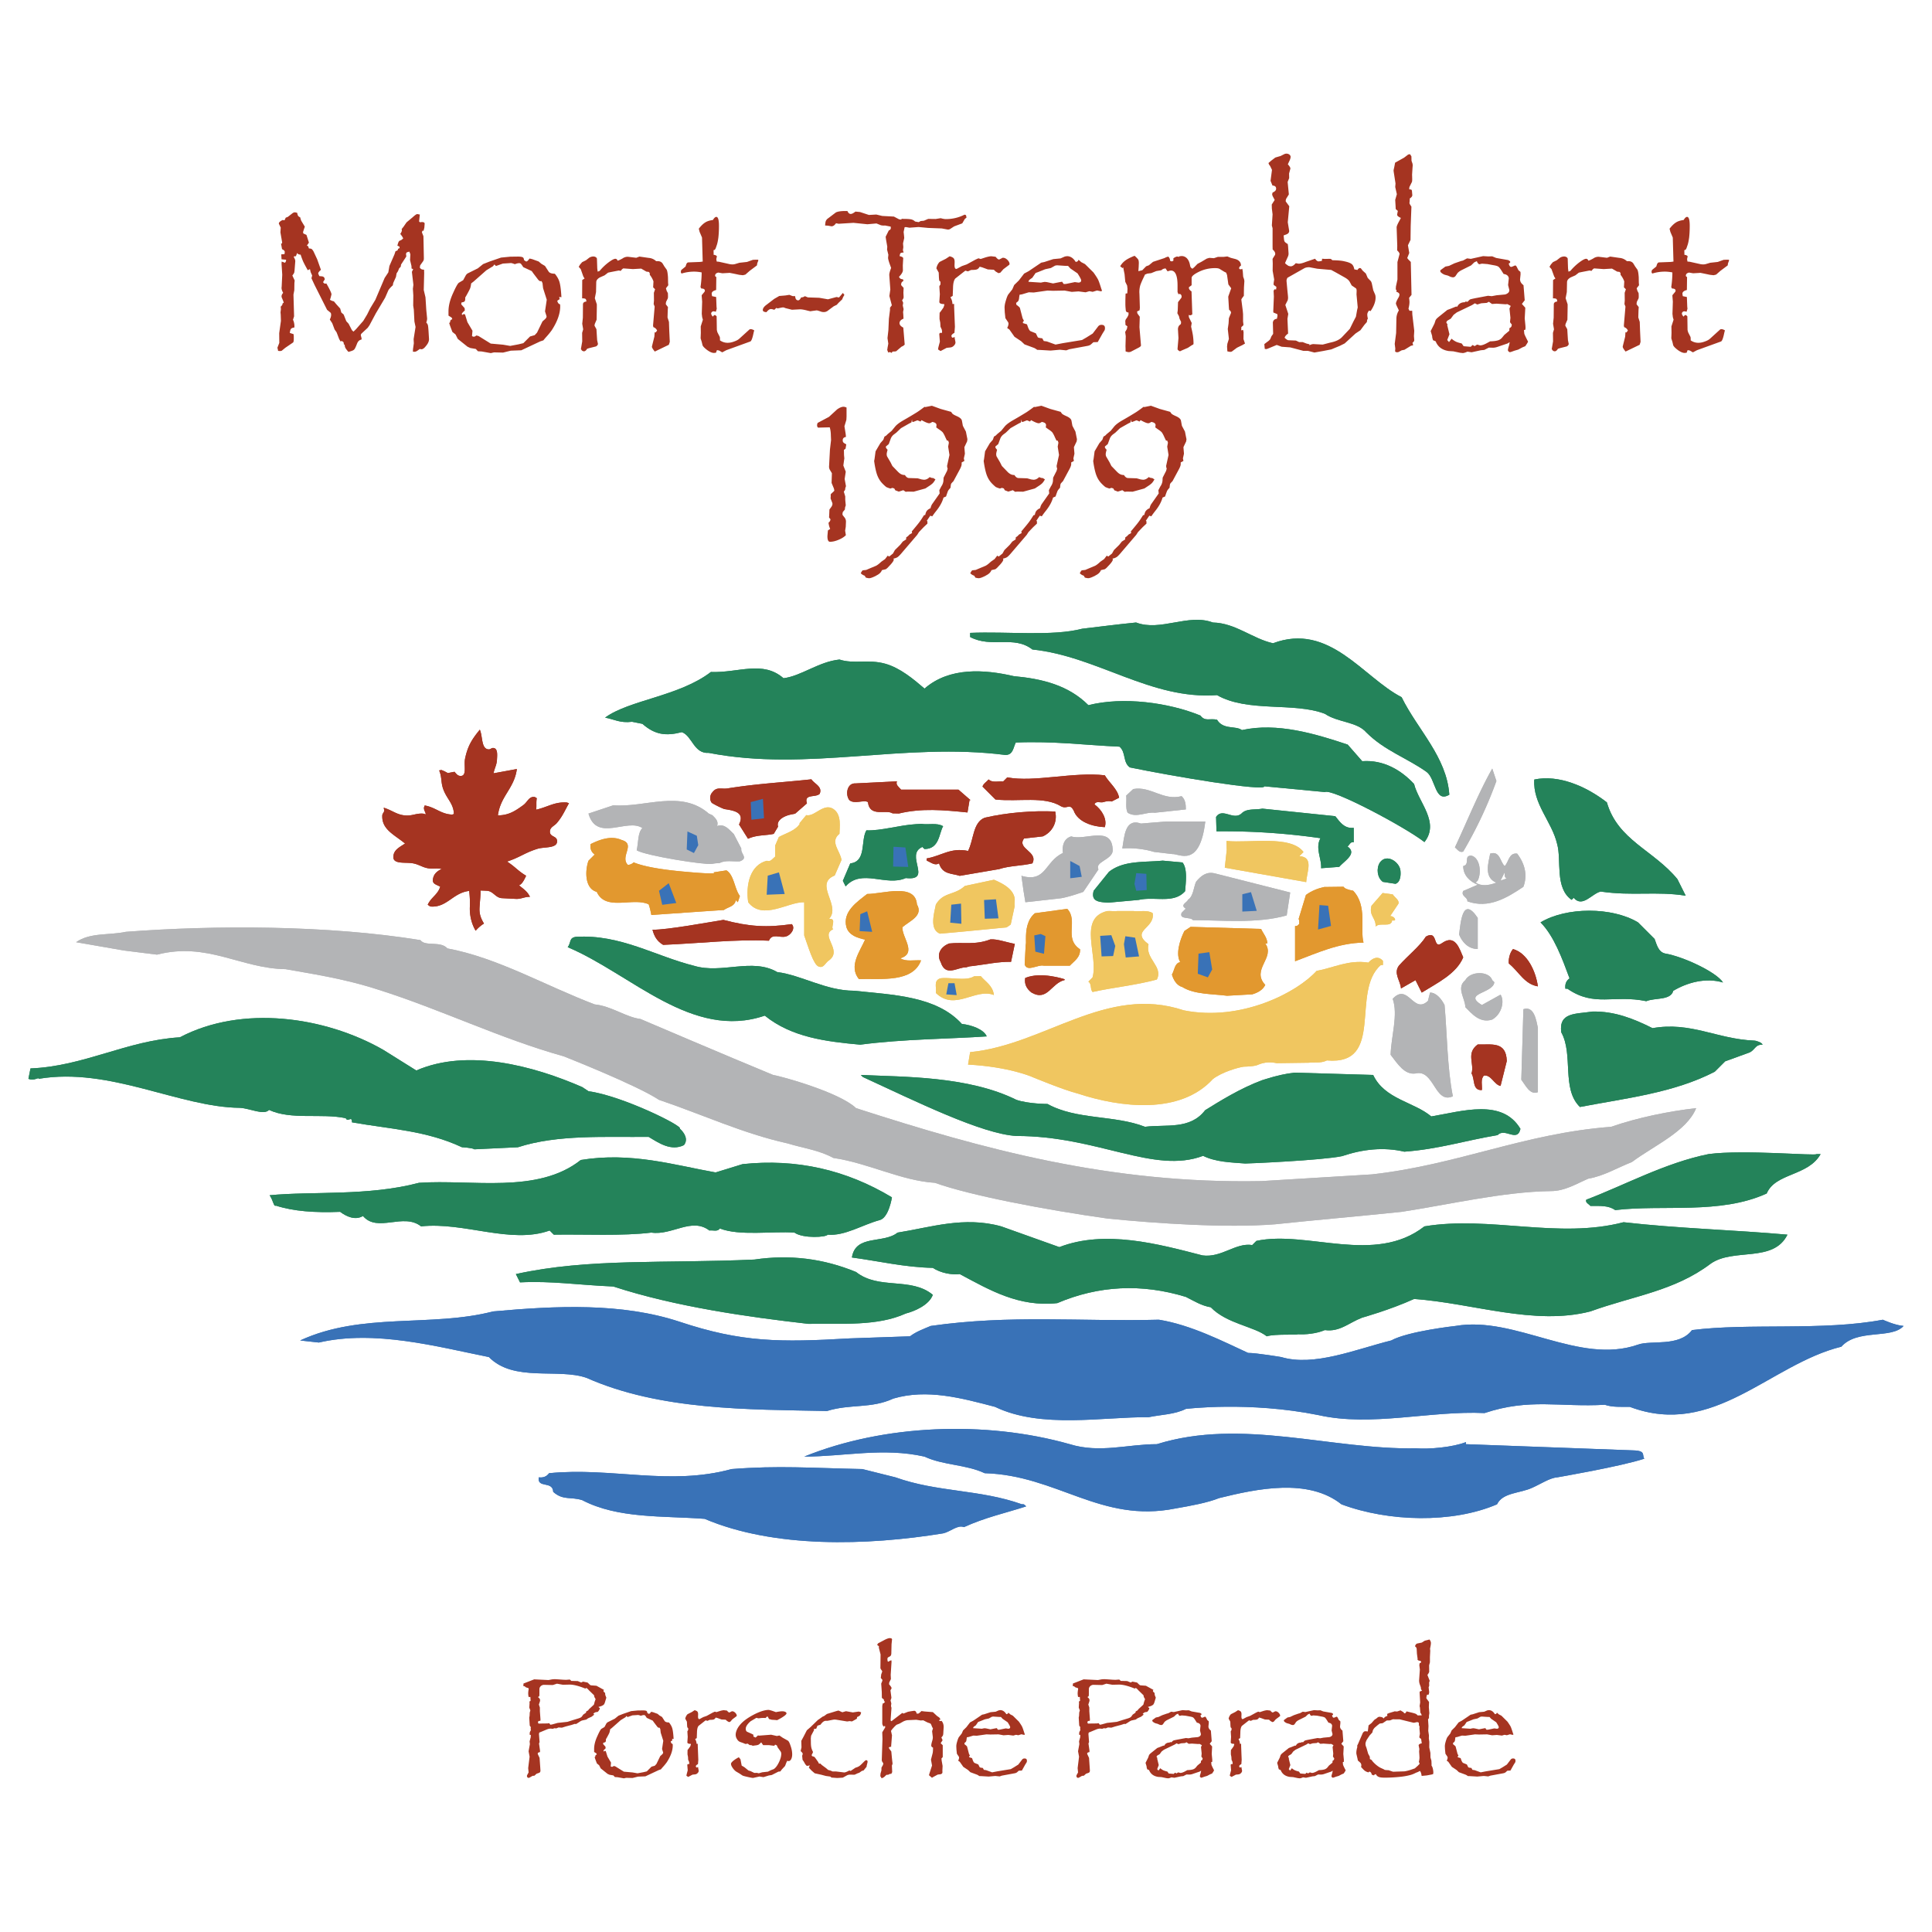 <svg xmlns="http://www.w3.org/2000/svg" width="2500" height="2500" viewBox="0 0 192.756 192.756"><g fill-rule="evenodd" clip-rule="evenodd"><path fill="#fff" d="M0 0h192.756v192.756H0V0z"/><path d="M47.873 72.798c.307.702.119 1.928.885 1.968.178.009.269-.15.447-.141.479.025.403.694.378 1.173-.028.534-.235.825-.346 1.355l2.33-.427c-.252 1.937-1.638 2.688-1.89 4.625 1.058-.013 1.683-.406 2.525-1.021.428-.307.553-.85 1.086-.822.109.006.174.091.268.124-.078.449-.009.7-.06 1.15 1.167-.269 1.812-.784 3.017-.721.097.005.162.063.258.068-.469.827-.63 1.285-1.202 1.969-.264.316-.681.418-.704.842-.032.617.748.41.715 1.026-.037.699-1.29.509-1.96.721-1.284.399-1.748.856-3.032 1.27.837.538 1.051.906 1.903 1.417-.154.321-.373.832-.709.952.474.396.833.606 1.093 1.156-.521-.027-.877.229-1.397.201l-1.397-.073c-.657-.035-.856-.704-1.513-.738-.096-.005-.553-.03-.636-.021.043.222-.064 1.232-.091 1.739-.034.646.175 1.104.445 1.553a3.537 3.537 0 0 0-.829.717c-.394-.649-.623-1.54-.577-2.417a9.771 9.771 0 0 0-.071-1.554c-1.602.177-2.201 1.642-3.789 1.559-.15-.007-.228-.107-.347-.183.355-.764.999-.991 1.248-1.802-.333-.183-.755-.26-.735-.644.03-.561.376-.887.883-1.121-.435-.091-.686-.022-1.124-.045-.753-.039-1.117-.443-1.867-.537-.75-.095-1.874.107-1.834-.646.036-.684.598-.93 1.167-1.312-1.08-.894-2.343-1.4-2.27-2.81.01-.192.179-.279.189-.471.005-.109-.045-.181-.04-.291.865.265 1.308.728 2.211.775.657.034 1.014-.222 1.671-.188.124.006.19.051.312.071-.042-.25-.199-.395-.185-.655.005-.096.062-.134.067-.23 1.102.195 1.603.853 2.712.911.083.004.126-.048.208-.044-.026-1.072-.73-1.521-1.076-2.528-.239-.686-.104-1.159-.398-1.833l.222-.043c.256.096.403.172.643.308l.666-.13c.182.202.309.401.582.415.699.037.329-1.04.476-1.732.26-1.246.68-1.925 1.472-2.885z" fill="#a53421"/><path d="M127.008 64.178c5.635-2.122 8.998 3.415 12.83 5.38 1.602 3.259 4.498 5.949 4.76 9.728-1.451.878-1.348-1.605-2.275-2.277-1.971-1.397-4.195-2.122-6.002-3.932-.936-1.087-2.85-.983-4.139-1.862-3.109-1.19-7.662-.104-10.762-1.863-6.596.486-11.955-3.881-18.42-4.553-1.865-1.449-4.037-.104-6.208-1.242v-.414c3.722-.156 8.224.361 11.175-.414 1.809-.208 3.309-.415 5.381-.621 2.43.931 5.223-.932 7.658 0 2.273.052 3.928 1.604 6.002 2.07z" fill="#24835a"/><path d="M149.297 77.922a42.003 42.003 0 0 1-3.311 7.036c-.367.154-.574-.208-.828-.414 1.238-2.64 2.375-5.485 3.725-7.864l.414 1.242z" fill="#b3b4b6"/><path d="M160.318 80.052c1.084 3.776 4.654 4.759 7.037 7.657l.828 1.656c-2.953-.467-5.281.051-8.486-.414-.883.206-1.814 1.654-2.689.621l-.207.207c-1.711-1.191-.986-3.985-1.449-5.588-.52-2.226-2.436-3.985-2.275-6.416 2.427-.517 5.169.672 7.241 2.277zM139.727 86.899c.049.517-.055 1.086-.412 1.242l-.082.038-1.268-.195c-.562-.413-.666-1.334-.307-1.912.67-.985 2.014-.053 2.069.827z" fill="#24835a"/><path d="M138.959 89.237c.162.282.688.575.562.928l-.828 1.241c.41-.053.771.568.207.414-.107.775-1.193.154-1.656.621.049-.881-.676-1.036-.414-2.069l1.115-1.276 1.014.141z" fill="#f0c660"/><path d="M91.482 90.23c.67 1.137-.727 1.654-1.449 2.276-.054 1.034 1.498 2.586-.207 3.104.567.36 1.395.154 2.07.207-.831 2.224-3.883 1.81-6.208 1.862-1.037-1.295.101-2.743.621-3.932-.727-.157-1.606-.415-1.862-1.242-.417-1.553 1.084-2.536 2.069-3.312 1.548.002 4.808-1.137 4.966 1.037z" fill="#e2982f"/><path d="M147.434 91.58v3.104c-.934-.001-1.555-.674-1.861-1.448.15-1.036.306-3.985 1.861-1.656z" fill="#b3b4b6"/><path d="M69.267 96.363c2.74.826 5.792-.829 8.278.621 2.429.309 4.861 1.861 7.657 1.862 3.878.413 8.224.517 10.762 3.312.929.102 2.17.516 2.483 1.242-3.676.257-8.28.257-12.624.827-3.417-.312-6.832-.726-9.52-2.897-7.245 2.482-13.298-4.141-19.661-6.829.361-.467.102-.933.828-1.035 4.448-.26 7.863 1.913 11.797 2.897z" fill="#24835a"/><path d="M136.861 117.17c8.623-.958 15.141-4.085 23.879-4.748 2.688-.934 5.791-1.555 8.486-1.863-.936 2.327-4.195 3.725-6.416 5.381-1.453.567-2.799 1.396-4.346 1.656-1.195.516-2.332 1.239-3.727 1.241-4.711.05-10.453 1.396-14.9 2.069-3.936.412-8.695.826-12.623 1.242-4.916.387-11.912-.092-16.703-.571-6.131-.862-13.619-2.276-17.238-3.567-3.365-.209-6.625-1.969-10.141-2.484-1.399-.777-3.055-.984-4.553-1.448-4.452-.984-8.539-2.898-12.832-4.346-2.278-1.503-9.52-4.347-9.52-4.347-6.313-1.761-12.212-4.658-18.419-6.622-3.581-1.175-7.09-1.657-9.313-2.069-4.451-.053-7.813-2.743-12.831-1.449l-3.312-.414-4.76-.828c1.396-.984 3.311-.674 4.967-1.035 8.898-.674 20.125-.674 29.388.828.464.671 2.016.051 2.69.828 5.018.93 9.777 3.724 14.694 5.587 1.654.154 3.154 1.292 4.553 1.449 0 0 8.845 3.775 13.245 5.588.929.153 6.672 1.758 8.278 3.311 12.641 4.081 25.295 7.569 40.434 7.281.028.004 11.02-.67 11.02-.67z" fill="#b3b4b6"/><path d="M129.139 107.018l7.863.23c1.135 2.43 4.084 2.688 5.795 4.139 3.102-.52 7.084-1.812 8.898 1.241-.312 1.396-1.555-.156-2.275.621-3.367.567-5.852 1.396-9.312 1.655-2.066-.488-4.17-.244-6.217.445-1.986.42-9.439.744-9.658.734-1.475-.115-2.924-.142-4.201-.765-4.92 1.851-10.477-1.982-18.621-1.982-3.449-.191-10.043-3.452-15.319-5.882l-.207-.207c4.292.205 10.708.102 15.521 2.483 1.188.412 3.104.413 3.104.413 2.895 1.603 6.672 1.086 9.727 2.277 2.119-.261 4.5.309 6.002-1.656 1.396-.861 3.465-2.169 5.688-2.994l.316-.099c1.175-.374 2.136-.566 2.896-.653z" fill="#24835a"/><path d="M126.236 98.268c-.256.509-.744.77-1.293.937l-2.52.142c-1.412-.189-3.258-.116-4.465-.871-.572-.156-.883-.726-1.035-1.242.256-.415.256-1.139.828-1.242-.469-.777-.055-2.174.414-3.104l.621-.414 7.035.207c.205.464.617.878.621 1.449h-.207c1.033 1.446-1.45 2.584.001 4.138z" fill="#e2982f"/><path d="M118.107 100.802c5.723 1.146 11.316-1.794 13.246-3.933 1.703-.312 3.205-1.139 5.174-.828 0 0 .771-.953 1.449-.176v.414h-.207c-3.057 2.637.461 10.036-5.381 9.52-.637.315-1.318.151-1.807.229-.844.008-1.963.02-3.205.044-.586-.125-1.193-.118-1.818.142-.365.205-1.449.207-1.449.207-.469.05-2.176.516-3.104 1.241-3.264 3.569-9.213 2.845-13.453 1.449-1.451-.364-4.553-1.655-4.553-1.655s-2.26-1.017-6.416-1.242l.207-1.242c7.45-.727 13.554-6.759 21.317-4.17z" fill="#f0c660"/><path d="M165.08 93.681c.201.516.357 1.292 1.033 1.448 1.859.31 5.172 1.885 5.795 2.897-1.711-.519-3.574-.001-4.967.828-.262.981-1.814.671-2.689 1.034-3.264-.674-5.178.62-7.865-1.241h-.207c-.055-.415.049-.777.414-1.035-.729-1.967-1.557-4.243-2.896-5.587 2.582-1.553 7.135-1.553 9.727 0l1.655 1.656z" fill="#24835a"/><path d="M143.916 94.064c1.289-.881 1.703.62 2.07 1.449-.678 1.654-2.643 2.586-4.141 3.518l-.619-1.241-1.449.828c-.055-.777-.779-1.502-.207-2.277.875-.984 2.117-1.967 2.689-2.896 1.292-.727.618 1.394 1.657.619zM153.436 98.41c-1.348-.209-1.918-1.502-2.896-2.276-.057-.312.047-1.037.414-1.449 1.444.412 2.271 2.223 2.482 3.725z" fill="#a53421"/><path d="M148.883 97.789l.207.207c-.107 1.137-3.211 1.085-1.242 2.276l1.863-1.035c.41.62.15 1.913-.828 2.483-1.246.413-2.072-.622-2.689-1.241-.004-.881-.936-1.915 0-2.69.513-.933 2.374-.933 2.689 0zM144.123 100.272c.256 2.792.256 6.207.828 9.106-1.814.826-1.867-2.744-3.725-2.277-1.092.154-1.764-.933-2.484-1.862.049-1.864.773-3.985.207-5.588 1.549-1.657 2.066 1.603 3.518.207l.207-.828c.67-.001 1.187.724 1.449 1.242z" fill="#b3b4b6"/><path d="M41.535 106.803c5.121-2.226 11.691-.467 16.556 1.656l.621.413c3.413.465 9.518 3.517 9.106 3.726.463.412.877 1.085.414 1.656-1.295.619-2.485-.209-3.518-.828-4.245.05-9.057-.261-13.039 1.035l-4.346.206c-.208-.156-1.241-.206-1.241-.206-3.52-1.658-7.142-1.812-10.969-2.484-.001-.726-.415.051-.621-.413-2.433-.52-5.434.205-7.657-.828-.519.567-1.916-.157-2.897-.207-6.054-.054-12.987-4.089-20.074-2.897-.001-.208-.466.257-1.035 0l.207-1.035c5.328-.208 9.623-2.795 14.901-3.104 6.208-3.262 14.486-2.071 20.281 1.241l3.311 2.069z" fill="#24835a"/><path d="M153.436 102.549v6.416c-.779.309-1.193-.623-1.654-1.242l.207-7.036c1.081-.364 1.288 1.136 1.447 1.862z" fill="#b3b4b6"/><path d="M164.873 102.579c3.824-.673 6.41 1.086 10.141 1.242.201-.001.822.205.828.414-.781-.054-.73.619-1.449.827-.729.258-2.277.828-2.277.828l-1.035 1.035c-4.09 2.119-8.85 2.637-13.451 3.519-1.867-1.812-.625-5.228-1.863-7.451-.262-2.019 1.445-1.812 3.105-2.069 2.22-.053 4.134.722 6.001 1.655z" fill="#24835a"/><path d="M150.332 105.86l-.621 2.483c-.625-.104-.936-1.14-1.656-1.035-.365.361-.158.982-.207 1.449-.986.05-.676-1.088-1.033-1.656.307-.984-.574-2.02.619-2.896 1.341.05 2.841-.363 2.898 1.655z" fill="#a53421"/><path d="M181.229 115.143h.414c-1.246 2.223-4.506 1.861-5.381 3.933-4.66 2.119-10.352 1.084-15.107 1.655-.676-.468-1.453-.416-2.482-.414-.16-.209-.521-.312-.414-.621 3.824-1.45 7.859-3.675 12.209-4.553 3.514-.467 10.809.205 10.761 0zM74.088 116.146c5.378-.57 10.345.567 14.901 3.312 0 0-.313 2.067-1.242 2.276-1.71.464-3.469 1.602-5.174 1.449-.106.256-2.435.412-3.312-.207-2.227-.158-5.486.359-7.45-.414-.209.36-.675.153-1.035.207-1.761-1.348-3.727.516-5.795.207-2.847.359-6.728.153-9.727.207l-.414-.414c-3.882 1.395-8.538-.882-12.831-.414-1.76-1.398-4.347.671-5.794-1.035-.778.464-1.657.051-2.277-.414-2.536.102-4.657-.054-6.416-.621-.208.154-.26-.519-.621-1.034 4.241-.416 9.829.103 14.9-1.241 5.276-.364 11.847 1.137 16.143-2.277 5.017-.829 9.363.516 13.452 1.242l2.692-.829zM105.691 124.425c4.549-1.761 9.879-.312 14.279.827 1.91.258 3.309-1.295 4.967-1.034l.414-.414c5.066-1.088 11.793 2.43 16.764-1.448 6.516-1.089 13.344 1.291 19.867-.414 5.377.619 11.172.774 16.35 1.242-1.402 2.844-5.385 1.291-7.658 2.896-3.625 2.74-7.713 3.206-12.002 4.76-5.592 1.447-11.75-.829-17.592-1.241-2.383 1.085-5.174 1.862-5.174 1.862-1.348.516-2.229 1.447-3.725 1.242-.832.36-1.971.463-2.691.414-.105.102-2.279-.054-3.104.207-1.246-.985-3.988-1.244-5.588-2.897-.936-.157-1.658-.623-2.484-1.035-4.4-1.347-8.693-1.14-12.83.621-3.832.412-6.729-1.296-9.727-2.897-.778.102-1.917-.105-2.69-.621-2.796-.054-5.383-.674-8.071-1.035.36-2.329 3.153-1.347 4.553-2.482 3.309-.52 6.62-1.658 10.348-.621l5.794 2.068zM85.41 126.908c2.274 1.809 5.481.464 7.657 2.276-.365 1.033-1.865 1.654-2.69 1.862-2.848 1.292-6.366.981-9.727 1.035-5.953-.675-13.299-1.709-19.454-3.726-3.623-.156-6.106-.57-9.313-.413l-.414-.828c7.293-1.605 14.795-1.037 23.799-1.448 3.517-.519 6.88-.104 10.142 1.242z" fill="#24835a"/><path d="M67.818 131.875c6.189 2.062 10.022 2.062 16.97 1.656l6.002-.207c.618-.468 1.343-.727 2.069-1.035 7.964-1.141 14.898-.416 22.765-.621 3.205.516 6.412 2.171 8.898 3.312.824-.002 3.311.414 3.311.414 3.258.981 7.447-.778 10.969-1.656 1.705-.933 6.416-1.448 6.416-1.448 5.998-1.037 12.311 3.93 18.213 1.862 1.289-.468 4.082.257 5.381-1.448 5.686-.727 13.033.102 19.039-1.035 0 0 1.238.567 2.07.621-1.195 1.343-4.609.257-6.209 2.069-7.145 1.757-12.732 9.155-21.109 6.002-.832-.002-1.764.05-2.484-.207-4.504.257-7.506-.675-12.002.827-5.385-.26-11.283 1.396-16.557.207-6.963-1.406-13.246-.621-13.246-.621-1.141.567-2.486.567-3.725.828-4.453-.054-10.713 1.188-15.314-1.034-3.366-.882-6.78-1.812-10.141-.828-2.227 1.033-4.296.516-6.622 1.242-7.866-.157-16.662-.054-24.007-3.312-2.848-.985-7.245.464-9.727-2.069-5.176-1.037-11.384-2.744-16.971-1.449l-1.862-.207c6.156-2.847 13.088-1.295 19.247-2.897 6.311-.571 12.83-.882 18.626 1.034zM115.418 144.086c8.482-2.641 17.381.566 25.869.414 1.289.101 3.67-.106 4.967-.621v.207l16.764.62c1.217.047.785.479 1.035.828-2.332.773-8.693 1.862-8.693 1.862-.729.05-1.658.671-2.482 1.035-1.193.566-2.953.463-3.52 1.655-4.453 1.912-10.816 1.757-15.521 0-3.314-2.641-8.436-1.554-12.209-.62-1.143.463-2.85.773-4.348 1.034-7.453 1.498-11.799-3.313-19.039-3.519-1.865-.882-4.141-.778-6.001-1.655-4.142-.934-8.021-.002-12.003 0 7.913-3.21 18.053-3.624 26.489-1.241 2.999.93 5.792-.002 8.692.001zM89.341 147.396c4.188 1.498 8.43 1.188 12.624 2.69.205-.054.309.102.414.207-2.072.671-4.037 1.084-6.208 2.069-.624-.261-1.348.463-2.069.621-7.608 1.239-16.869 1.498-23.8-1.448-4.193-.313-8.642-.003-12.21-1.863-1.14-.364-1.916.05-2.897-.827-.053-1.141-1.605-.312-1.448-1.449.412.05.774-.054 1.035-.414 6.258-.623 12.001 1.291 18.212-.413 4.706-.365 7.862-.106 13.038 0l3.309.827z" fill="#3972b7"/><path d="M72.474 86.838c.765.45.806 1.852 1.346 2.556l-.207.621-.207-.207c-.1.638-.76.669-1.179.983-1.37.086-5.938.407-7.242.499-.072-.36-.141-.725-.271-1.068-1.606-.725-4.296.723-5.174-1.242-1.192-.312-1.192-2.071-.828-3.104l.621-.621c-.364-.26-.467-.621-.414-1.035.929-.466 2.067-.88 3.104-.414 1.446.414-.209 1.655.621 2.484a.845.845 0 0 0 .576-.254c.489.214 1.749.617 4.685.896 4.168.395 3.27.107 3.27.107l1.299-.201z" fill="#e2982f"/><path d="M72.174 91.777c2.575.68 4.334.784 6.819.422.412.413-.105 1.137-.621 1.242-.571.154-1.347-.364-1.655.413-3.468-.156-6.779.258-10.555.415-.656-.383-.909-.924-1.062-1.509 1.453.021 5.659-.756 7.074-.983z" fill="#a53421"/><path d="M84.369 88.433l-.277-.554.739-1.737c1.645-.189 1.013-2.261 1.607-3.297 1.498.05 3.257-.519 4.967-.621l.516-.028c.709.115 1.555-.136 2.174.235-.417.724-.365 2.276-1.862 2.277l-.207-.208c-1.813.775 1.084 3.414-1.655 3.104-1.969.879-4.4-.983-6.002.829z" fill="#24835a"/><path d="M89.051 81.148c-.653-.421-2.283.432-2.459-1.125-.417-.259-1.348.258-1.863-.207-.416-.57-.209-1.708.621-1.655l4.139-.207c-.158.361.204.568.414.828h5.721l1.216 1.058-.107-.023-.206 1.242c-2.397-.245-4.561-.443-6.84.103l-.636-.014zM95.751 87.383c-.783-.264-1.717-.113-2.063-1.244-.417.257-.773-.079-1.236-.285v-.207c1.498-.26 2.372-1.113 4.133-.75.568-1.087.464-2.846 1.656-3.312 2.223-.518 4.809-.725 7.037-.621.256 1.086-.314 2.069-1.242 2.483l-1.863.207c-.777 1.034 1.447 1.292.828 2.484-1.082.258-2.271.229-3.326.575l-3.924.67z" fill="#a53421"/><path d="M83.754 83.186c-1.009.805.09 1.708.2 2.616l-.675 1.547c-2.114.843.668 2.989-.561 4.323.826-.053.101.878.414 1.034-1.399.62.981 2.069-.414 3.105-.364.206-.52.827-1.035.621-.52-.156-1.037-1.967-1.448-3.104v-3.311c-1.606-.053-4.142 1.862-5.588 0-.261-1.76.205-3.726 1.862-4.139.36.154.567-.208.828-.414v-1.099l.371-.857c.75-.404 1.677-.634 2.112-1.355l-.084.017.705-.845c.826.206 1.706-1.243 2.69-.621.879.567.62 1.859.623 2.482z" fill="#f0c660"/><path d="M73.96 84.659c-.097.533.746.944-.141 1.273-.647.048-1.437-.141-2 .166l-.483.041c-.066.013-.159.019-.306.048-.665.133-6.62-.811-7.507-1.351.18-.752.094-1.773.57-2.216-1.502-1.035-4.555 1.448-5.381-1.449l2.483-.828c3.154.258 6.724-1.604 9.52.828l.367.17c.295.297.633.592.461 1.071.774-.26 1.188.361 1.67.805l.747 1.442z" fill="#b3b4b6"/><path d="M77.197 83.194c-.809.184-1.69.086-2.566.489l-.898-1.426c.607-1.216-.484-1.385-1.479-1.539a8.735 8.735 0 0 1-1.233-.611c-.249-.303-.198-.81.05-1.056.464-.622.93-.259 1.656-.414 2.999-.467 5.377-.575 8.225-.885.309.465 1.136.723.828 1.449-.405.402-1.593-.029-1.271.953l-1.178 1.027-.448.09c-.51.1-1.467.501-1.255 1.202l-.431.721z" fill="#a53421"/><path d="M99.172 87.771c.824.361 1.902.878 2.061 1.862.033.243-.051.534.004.761l-.396 1.839a2.996 2.996 0 0 1-.436.297c-2.227.206-4.142.412-6.623.621-1.089-.415-.571-2.071-.414-2.897.773-1.295 1.808-.881 2.897-1.863l2.907-.62z" fill="#f0c660"/><path d="M100.873 95.961c-1.281-.019-2.436.242-3.658.396l-.092.012-.371.04-.364.103c-.85-.033-2.042 1.006-2.532-.517-.469-.829.049-1.553.827-1.862 1.395-.156 2.583.186 4.139-.414.672-.047 1.621.307 2.426.449l-.375 1.793zM106.217 97.699v.08c-1.348.31-1.709 2.172-3.311 1.242-.469-.363-.727-.829-.621-1.449 1.592-.667 3.932.127 3.932.127z" fill="#a53421"/><path d="M106.477 90.673c1.139 1.199-.381 2.946 1.283 4.04.031.821-.584 1.162-1.021 1.633h-2.605c-.613-.141-1.627.66-1.902-.113l.102-1.962c.039-.139.029-.32.025-.513v-.073c-.008-.873.115-1.924.887-2.57l3.231-.442z" fill="#e2982f"/><path d="M113.078 90.894c.631.081 1.396-.14 1.926.212.256 1.551-2.279 1.706-.414 3.104-.365 1.447 1.498 2.224.828 3.518-2.072.568-4.297.774-6.416 1.242-.262-.312-.055-.777-.414-1.035l.414-.414c.619-2.122-1.504-5.899 1.449-6.622.066-.008.137-.01.209-.009l.143.004c.221.011.453.032.662 0h1.613z" fill="#f0c660"/><path d="M110.914 79.966c-.195-.065-.482-.051-.896.076-.262.051-.674-.156-.826.207.773.569 1.289 1.5 1.033 2.277-1.244-.053-2.693-.518-3.104-1.656-.416-.777-.623-.104-1.242-.414-1.699-1.056-4.213-.442-6.562-.687l-1.289-1.289c.072-.295.422-.485.609-.715.359.361.98.155 1.447.207l.414-.414c2.688.516 6.568-.57 9.727-.207.443.755 1.27 1.358 1.43 2.236l-.741.379z" fill="#a53421"/><path d="M117.889 79.433c.379.341.424.823.422 1.322l-3.086.332c-.904-.112-1.828.553-2.717.002-.238-.422-.086-1.167-.146-1.714l.699-.651c1.728-.326 2.98 1.194 4.828.709z" fill="#b3b4b6"/><path d="M112.727 76.565c-.727-.518-.365-1.501-1.035-2.07-3.469-.156-6.521-.569-10.348-.414-.26.517-.26 1.241-1.033 1.242-10.144-1.294-19.715 1.707-29.595-.207-1.502.103-1.657-1.708-2.69-2.069-1.606.413-2.692.258-3.932-.828l-1.035-.207c-1.191.154-1.812-.259-2.69-.414 2.378-1.76 7.397-2.122 10.555-4.553 2.74.103 5.172-1.19 7.244.621 1.757-.208 3.516-1.656 5.588-1.863 1.395.465 2.895-.053 4.553.414 1.498.414 2.843 1.552 3.932 2.484 2.481-2.174 6-1.915 8.9-1.242 2.791.258 5.43.879 7.449 2.897 3.463-.88 8.018-.259 11.176 1.035.463.62.928.257 1.656.414.617 1.034 1.859.568 2.482 1.035 3.516-.777 7.293.361 10.555 1.448l1.449 1.656c2.117-.156 3.877.878 5.174 2.276.463 1.862 2.584 3.828 1.035 5.795-1.918-1.501-9.229-5.381-9.932-4.991l-6.037-.575c.036.54-9.121-.995-13.421-1.884z" fill="#24835a"/><path d="M122.197 86.57l.195-1.771-.025-.896c2.328.235 6.418-.612 7.684 1.103l-.414.415c1.465.074.748 1.539.684 2.587l-8.124-1.438z" fill="#f0c660"/><path d="M128.373 91.331c-2.986.847-6.594.469-9.35.47-.262-.363-1.396-.009-1.135-.732l.414-.414c-.621-.387.146-.601.23-.899.527-.296.58-1.349.805-1.791.463-.57 1.031-1.036 1.863-.828l7.523 1.907-.35 2.287z" fill="#b3b4b6"/><path d="M134.047 88.472c.09.157.373.291.957.396 1.445 1.5.67 3.879 1.035 5.174-2.539.05-4.607 1.034-6.83 1.862v-3.518c.205.051.309-.104.414-.207-.002-.15.025-.355-.057-.495l.727-2.396c.551-.403 1.166-.65 1.818-.792l1.936-.024z" fill="#e2982f"/><path d="M111.973 84.65c.205-1.191.256-3.053 1.863-2.483l2.506-.207h3.91c-.555 4.698-2.627 3.19-3.287 3.25l-1.814-.212c-1.046-.315-2.229-.431-3.178-.348z" fill="#b3b4b6"/><path d="M118.238 88.915c-1.139 1.286-3.012.499-4.631.87l-3.045.274c-.9-.061-1.746-.095-1.445-1.189l1.521-1.885c1.477-1.166 3.5-.934 5.361-1.119l1.977.18c.508.622.338 1.923.262 2.869zM121.328 81.511c.645-.98 1.734.404 2.557-.366.506-.51 1.363-.324 2.057-.468l7.279.754c.465.575.895 1.26 1.84 1.162v1.449c-.314-.104-.418.258-.621.414 1.02.702-.326 1.444-.822 2.031l-1.811.136c.072-.925-.617-2.022-.059-2.995a67.178 67.178 0 0 0-10.379-.685l-.041-1.432z" fill="#24835a"/><path d="M102.303 90.017l-.193-1.185-.201-1.452c2.48.724 2.326-1.45 4.139-2.276-.105-.725.102-1.449.828-1.656 1.395.465 4.137-1.191 4.139 1.449-.09.886-1.812 1.088-1.424 1.845l-1.512 2.24c-.709.242-1.428.491-2.199.634l-3.577.401z" fill="#b3b4b6"/><path d="M97.854 97.39c.48.581 1.188.924 1.309 1.883-1.865-.726-3.882 1.654-5.794-.207.101-.519-.261-1.19.414-1.448.826-.176 2.609.312 3.4-.212l.671-.016z" fill="#f0c660"/><path d="M150.332 87.648l-.621.207.414-.828c-.004.206-.057.517.207.621zm-.207-1.241c.41-.415.41-1.346 1.242-1.242.824 1.085 1.031 2.223.621 3.311-1.609 1.085-3.471 2.224-5.588 1.449.047-.415-.678-.518-.414-1.035l1.447-.621c-.779-.311-1.451-.932-1.447-1.862.721-.157-.004-1.087.828-1.035.822.206 1.029 1.654.619 2.483l-.207.207c.566.361 1.238.31 2.07 0-1.297-.518-.779-2.019-.621-2.897.981-.311.981.827 1.45 1.242z" fill="#b3b4b6"/><path fill="#3972b7" d="M66.719 88.118l-.97.754.323 1.401 1.401-.179-.754-1.976zM77.713 87.04l-1.114.323-.107 1.905 1.797-.073-.576-2.155zM74.897 80.025l.072 1.76 1.258-.143-.108-1.941-1.222.324zM89.144 84.481l-.036 1.976 1.509.036-.287-1.94-1.186-.072zM86.517 90.921l-.683.287-.072 1.689 1.257.072-.502-2.048zM94.911 90.261l.97-.109.036 2.013-1.114-.108.108-1.796zM98.18 89.793l1.185-.072.252 1.904-1.365.037-.072-1.869zM94.624 98.097l-.216 1.114 1.042.071-.216-1.185h-.61zM104.303 93.399l-.469-.215-.646.144.107 1.617.863.215.145-1.761zM109.764 93.373l1.113-.072.394 1.078-.214 1.006-1.151.036-.142-2.048zM112.277 93.409l.971.143.397 1.869-1.331.107-.179-1.329.142-.79zM113.365 87.112l-.179 1.077.179.684 1.041-.072-.035-1.617-1.006-.072zM68.587 82.953l-.072 1.797.719.359.431-.791-.144-.934-.934-.431zM106.777 85.899v1.725l1.149-.144-.215-1.078-.934-.503zM119.576 95.143l-.072 2.011 1.006.36.431-.79-.287-1.725-1.078.144zM124.809 89.007l-.862.216v1.724l1.438-.072-.576-1.868zM131.645 90.296l-.145 2.443 1.295-.359-.289-2.012-.861-.072z"/><path d="M84.46 40.66v.89l-.017.334-.193.646.121.749.031.313c-.217.035-.324.146-.324.335 0 .1.024.176.072.221.052.056.148.114.283.183l-.073.435-.162.121.01.514.031.324c0 .042-.003.066-.01.073l-.089.645.241.617-.11.728.131.718-.062.173-.028.2-.124.172.142.476v.331l.052.559-.069.21-.021.214-.204.242-.031.141v.142l.162.214a.664.664 0 0 1 .183.473l-.021.507-.062.383.073.455c-.19.19-.438.341-.749.466-.304.127-.58.19-.828.19-.176 0-.262-.18-.262-.545v-.031l.048-.556.225-.152a1.996 1.996 0 0 1-.162-.624.45.45 0 0 0 .193-.334l-.142-.183.017-.314.021-.482.193-.263a.599.599 0 0 0 .11-.303.628.628 0 0 0-.021-.104l-.169-.435.018-.242-.007-.069c0-.089.021-.145.069-.172l.242-.225c.034-.031.052-.065.052-.1l-.042-.183-.231-.556.031-.969-.183-.304a.652.652 0 0 1-.1-.362l.09-1.701.11-.938-.021-.476c0-.269-.035-.535-.11-.797l-1.173.031c-.059-.076-.089-.138-.089-.193 0-.176.034-.276.1-.304l1.083-.576.817-.749c.249-.176.463-.262.638-.262.08 0 .18.027.3.079zm1.418 16.533c.093-.186.165-.286.21-.293l.335-.038.304-.131.676-.283c.127-.062.303-.197.527-.407l.373-.262.262-.341.152.089.375-.303.19-.342.534-.528.256-.324.331-.21.01-.204.183-.131.141-.152.263-.152-.031-.162.152-.179c.324-.387.539-.648.638-.79.079-.1.221-.317.424-.645l.131-.031c.035-.19.09-.328.162-.414.08-.1.204-.187.362-.252.048-.204.114-.355.193-.455l.718-1.021-.031-.325.193-.372c.121-.169.193-.355.214-.556l.018-.324.345-.676.062-.234-.031-.059-.031-.193.241-1.101-.131-.831.072-.394-.072-.21h-.121l-.151-.314a2.971 2.971 0 0 0-.252-.486c-.069-.086-.207-.2-.414-.334l-.251-.18.027-.224c0-.169-.142-.276-.424-.324-.127.089-.228.134-.303.134-.142 0-.397-.106-.766-.313l-.104.141-.293-.121-.069.018-.383.151-.083-.038-.021-.224-.059.304-.224.11-.555.314-.262.151-.465.445-.231.172a.96.96 0 0 0-.345.483l-.179.486-.245.204a.102.102 0 0 0-.042.089c0 .069.059.159.173.272-.059.21-.09.353-.09.425 0 .121.021.213.059.272l.324.555.183.366.545.565c.135.135.249.221.345.262a.751.751 0 0 0 .362.072c.121.2.259.304.414.304l.859.028.407.114.221.028c.204 0 .39-.087.566-.263l.213.083.142.01.221.131a1.873 1.873 0 0 1-.252.373 2.16 2.16 0 0 1-.334.262l-.414.273-.221.062-.952.262-.586-.011-.21.021-.235-.162-.223.075-.231.069-.152-.059-.193-.072-.1-.183-.193-.059-.193.068a3.012 3.012 0 0 1-.414-.151 4.116 4.116 0 0 1-.324-.293 2.364 2.364 0 0 1-.535-.787c-.114-.262-.214-.662-.304-1.193l-.048-.324.038-.189.104-.779.242-.414.231-.394.303-.345.111-.314.172-.1.151-.151.394-.324.355-.435c.162-.193.445-.407.848-.635a38.541 38.541 0 0 0 1.345-.8c.242-.162.483-.335.728-.524l.09.021.649-.131.886.321 1.031.286.121.169c.055.069.207.155.455.263.311.138.479.29.507.465l.09.497.304.576.11.555.041.204-.031.221-.272.576.052.655-.104.466.052.252-.272.151v.172c0 .114-.059.28-.172.497l-.645 1.2c-.149.148-.228.242-.235.272-.021.042-.041.169-.059.386-.131.142-.21.241-.245.304-.031.072-.1.262-.2.565l-.255.11c-.121.445-.376.907-.766 1.383a7.023 7.023 0 0 0-.355.487l-.2-.062-.345.507.062.052v.231l-.376.352-.473.497-.172.273-1.435 1.676c-.21.258-.373.428-.486.517-.101.08-.249.138-.445.173a.378.378 0 0 1 .031.1c0 .093-.104.259-.314.493l-.324.345-.152.121-.393.093c-.079.214-.259.39-.535.524-.021.014-.042.027-.062.042a.142.142 0 0 1-.059.027c-.283.142-.493.214-.627.214-.059 0-.169-.021-.324-.062l-.111-.19a.903.903 0 0 1-.394-.245zm10.927 0c.094-.186.166-.286.21-.293l.334-.038.305-.131.676-.283c.127-.062.303-.197.527-.407l.373-.262.262-.341.152.089.375-.303.191-.342.533-.528.257-.324.332-.21.01-.204.182-.131.143-.152.262-.152-.031-.162.152-.179c.324-.387.537-.648.639-.79.078-.1.221-.317.424-.645l.131-.031c.035-.19.09-.328.162-.414a.89.89 0 0 1 .361-.252c.049-.204.115-.355.193-.455l.719-1.021-.031-.325.193-.372c.119-.169.193-.355.213-.556l.018-.324.344-.676.062-.234-.031-.059-.031-.193.242-1.101-.131-.831.072-.394-.072-.21h-.121l-.152-.314a2.852 2.852 0 0 0-.25-.486c-.07-.086-.207-.2-.414-.334l-.252-.18.027-.224c0-.169-.143-.276-.424-.324-.129.089-.229.134-.305.134-.141 0-.396-.106-.766-.313l-.104.141-.293-.121-.068.018-.383.151-.084-.038-.02-.224-.059.304-.225.11-.557.314-.262.151-.465.445-.23.172a.962.962 0 0 0-.346.483l-.18.486-.244.204a.103.103 0 0 0-.041.089c0 .069.059.159.172.272-.059.21-.09.353-.09.425 0 .121.021.213.059.272l.324.555.184.366.545.565a1.2 1.2 0 0 0 .344.262.753.753 0 0 0 .363.072c.121.2.258.304.414.304l.857.028.408.114.221.028c.203 0 .389-.087.564-.263l.215.083.141.01.221.131a1.792 1.792 0 0 1-.252.373 2.067 2.067 0 0 1-.334.262l-.414.273-.221.062-.951.262-.588-.011-.209.021-.234-.162-.221.073-.232.069-.15-.059-.193-.072-.102-.183-.191-.059-.193.068a2.903 2.903 0 0 1-.414-.151 3.931 3.931 0 0 1-.324-.293 2.349 2.349 0 0 1-.535-.787c-.113-.262-.213-.662-.303-1.193l-.049-.324.037-.189.104-.779.242-.414.23-.394.305-.345.109-.314.172-.1.152-.151.393-.324.355-.435c.162-.193.445-.407.85-.635a42.335 42.335 0 0 0 1.346-.8c.24-.162.482-.335.727-.524l.09.021.648-.131.887.321 1.031.286.121.169c.055.069.207.155.455.263.311.138.479.29.508.465l.09.497.303.576.109.555.043.204-.031.221-.273.576.053.655-.104.466.051.252-.271.151v.172c0 .114-.059.28-.174.497l-.645 1.2c-.148.148-.227.242-.234.272-.02.042-.041.169-.059.386a1.778 1.778 0 0 0-.244.304 8.165 8.165 0 0 0-.201.565l-.254.11c-.121.445-.377.907-.768 1.383a8.124 8.124 0 0 0-.354.487l-.201-.062-.344.507.061.052v.231l-.375.352-.473.497-.172.273L101 55.041c-.211.258-.373.428-.486.517-.1.08-.248.138-.445.173a.378.378 0 0 1 .031.1c0 .093-.104.259-.314.493l-.324.345-.15.121-.395.093c-.078.214-.258.39-.533.524-.021.014-.043.027-.062.042a.148.148 0 0 1-.059.027c-.283.142-.494.214-.629.214a1.56 1.56 0 0 1-.324-.062l-.109-.19a.897.897 0 0 1-.396-.245zm10.927 0c.094-.186.166-.286.211-.293l.334-.038.305-.131.676-.283c.127-.062.303-.197.527-.407l.373-.262.262-.341.152.089.375-.303.189-.342.535-.528.256-.324.33-.21.012-.204.182-.131.143-.152.262-.152-.031-.162.152-.179c.324-.387.537-.648.637-.79.08-.1.221-.317.426-.645l.131-.031c.033-.19.09-.328.162-.414a.876.876 0 0 1 .361-.252c.049-.204.113-.355.193-.455l.717-1.021-.031-.325.193-.372a1.16 1.16 0 0 0 .215-.556l.018-.324.344-.676.062-.234-.031-.059-.031-.193.242-1.101-.131-.831.072-.394-.072-.21h-.121l-.152-.314a2.971 2.971 0 0 0-.252-.486c-.068-.086-.207-.2-.414-.334l-.25-.18.027-.224c0-.169-.143-.276-.426-.324-.127.089-.227.134-.303.134-.141 0-.396-.106-.766-.313l-.104.141-.293-.121-.068.018-.383.151-.084-.038-.02-.224-.059.304-.225.11-.557.314-.262.151-.465.445-.232.172a.97.97 0 0 0-.344.483l-.18.486-.244.204c-.029.021-.043.048-.043.089 0 .069.059.159.174.272-.059.21-.09.353-.09.425 0 .121.02.213.059.272l.324.555.182.366.547.565c.133.135.248.221.344.262a.753.753 0 0 0 .363.072c.119.2.258.304.412.304l.859.028.408.114.221.028c.203 0 .389-.087.564-.263l.215.083.141.01.221.131a1.792 1.792 0 0 1-.252.373 2.16 2.16 0 0 1-.334.262l-.414.273-.221.062-.951.262-.588-.011-.211.021-.234-.162-.221.073-.23.069-.152-.059-.193-.072-.1-.183-.193-.059-.193.068a2.94 2.94 0 0 1-.412-.151 3.931 3.931 0 0 1-.324-.293 2.349 2.349 0 0 1-.535-.787c-.113-.262-.215-.662-.305-1.193l-.047-.324.037-.189.104-.779.242-.414.23-.394.303-.345.111-.314.172-.1.152-.151.393-.324.355-.435c.162-.193.445-.407.85-.635a39.152 39.152 0 0 0 1.344-.8c.242-.162.484-.335.729-.524l.09.021.648-.131.887.321 1.031.286.121.169c.055.069.207.155.455.263.311.138.479.29.506.465l.09.497.305.576.109.555.043.204-.031.221-.273.576.053.655-.104.466.051.252-.271.151v.172c0 .114-.059.28-.174.497l-.645 1.2c-.148.148-.227.242-.234.272-.021.042-.041.169-.059.386a1.778 1.778 0 0 0-.244.304 8.165 8.165 0 0 0-.201.565l-.256.11c-.119.445-.375.907-.766 1.383a8.977 8.977 0 0 0-.355.487l-.199-.062-.346.507.062.052v.231l-.375.352-.473.497-.174.273-1.434 1.676c-.211.258-.373.428-.486.517a.997.997 0 0 1-.445.173.378.378 0 0 1 .031.1c0 .093-.104.259-.314.493l-.324.345-.152.121-.393.093c-.08.214-.258.39-.535.524-.02.014-.041.027-.061.042a.144.144 0 0 1-.061.027c-.281.142-.492.214-.627.214a1.56 1.56 0 0 1-.324-.062l-.109-.19a.882.882 0 0 1-.395-.243zM47.873 72.798c.307.702.119 1.928.885 1.968.178.009.269-.15.447-.141.479.025.403.694.378 1.173-.028.534-.235.825-.346 1.355l2.33-.427c-.252 1.937-1.638 2.688-1.89 4.625 1.058-.013 1.683-.406 2.525-1.021.428-.307.553-.85 1.086-.822.109.006.174.091.268.124-.078.449-.009.7-.06 1.15 1.167-.269 1.812-.784 3.017-.721.097.005.162.063.258.068-.469.827-.63 1.285-1.202 1.969-.264.316-.681.418-.704.842-.032.617.748.41.715 1.026-.037.699-1.29.509-1.96.721-1.284.399-1.748.856-3.032 1.27.837.538 1.051.906 1.903 1.417-.154.321-.373.832-.709.952.474.396.833.606 1.093 1.156-.521-.027-.877.229-1.397.201l-1.397-.073c-.657-.035-.856-.704-1.513-.738-.096-.005-.553-.03-.636-.021.043.222-.064 1.232-.091 1.739-.034.646.175 1.104.445 1.553a3.537 3.537 0 0 0-.829.717c-.394-.649-.623-1.54-.577-2.417a9.771 9.771 0 0 0-.071-1.554c-1.602.177-2.201 1.642-3.789 1.559-.15-.007-.228-.107-.347-.183.355-.764.999-.991 1.248-1.802-.333-.183-.755-.26-.735-.644.03-.561.376-.887.883-1.121-.435-.091-.686-.022-1.124-.045-.753-.039-1.117-.443-1.867-.537-.75-.095-1.874.107-1.834-.646.036-.684.598-.93 1.167-1.312-1.08-.894-2.343-1.4-2.27-2.81.01-.192.179-.279.189-.471.005-.109-.045-.181-.04-.291.865.265 1.308.728 2.211.775.657.034 1.014-.222 1.671-.188.124.006.19.051.312.071-.042-.25-.199-.395-.185-.655.005-.096.062-.134.067-.23 1.102.195 1.603.853 2.712.911.083.004.126-.048.208-.044-.026-1.072-.73-1.521-1.076-2.528-.239-.686-.104-1.159-.398-1.833l.222-.043c.256.096.403.172.643.308l.666-.13c.182.202.309.401.582.415.699.037.329-1.04.476-1.732.26-1.246.68-1.925 1.472-2.885z" fill="#a53421"/><path d="M127.008 64.178c5.635-2.122 8.998 3.415 12.83 5.38 1.602 3.259 4.498 5.949 4.76 9.728-1.451.878-1.348-1.605-2.275-2.277-1.971-1.397-4.195-2.122-6.002-3.932-.936-1.087-2.85-.983-4.139-1.862-3.109-1.19-7.662-.104-10.762-1.863-6.596.486-11.955-3.881-18.42-4.553-1.865-1.449-4.037-.104-6.208-1.242v-.414c3.722-.156 8.224.361 11.175-.414 1.809-.208 3.309-.415 5.381-.621 2.43.931 5.223-.932 7.658 0 2.273.052 3.928 1.604 6.002 2.07z" fill="#24835a"/><path d="M149.297 77.922a42.003 42.003 0 0 1-3.311 7.036c-.367.154-.574-.208-.828-.414 1.238-2.64 2.375-5.485 3.725-7.864l.414 1.242z" fill="#b3b4b6"/><path d="M160.318 80.052c1.084 3.776 4.654 4.759 7.037 7.657l.828 1.656c-2.953-.467-5.281.051-8.486-.414-.883.206-1.814 1.654-2.689.621l-.207.207c-1.711-1.191-.986-3.985-1.449-5.588-.52-2.226-2.436-3.985-2.275-6.416 2.427-.517 5.169.672 7.241 2.277zM139.727 86.899c.049.517-.055 1.086-.412 1.242l-.082.038-1.268-.195c-.562-.413-.666-1.334-.307-1.912.67-.985 2.014-.053 2.069.827z" fill="#24835a"/><path d="M138.959 89.237c.162.282.688.575.562.928l-.828 1.241c.41-.053.771.568.207.414-.107.775-1.193.154-1.656.621.049-.881-.676-1.036-.414-2.069l1.115-1.276 1.014.141z" fill="#f0c660"/><path d="M91.482 90.23c.67 1.137-.727 1.654-1.449 2.276-.054 1.034 1.498 2.586-.207 3.104.567.36 1.395.154 2.07.207-.831 2.224-3.883 1.81-6.208 1.862-1.037-1.295.101-2.743.621-3.932-.727-.157-1.606-.415-1.862-1.242-.417-1.553 1.084-2.536 2.069-3.312 1.548.002 4.808-1.137 4.966 1.037z" fill="#e2982f"/><path d="M147.434 91.58v3.104c-.934-.001-1.555-.674-1.861-1.448.15-1.036.306-3.985 1.861-1.656z" fill="#b3b4b6"/><path d="M69.267 96.363c2.74.826 5.792-.829 8.278.621 2.429.309 4.861 1.861 7.657 1.862 3.878.413 8.224.517 10.762 3.312.929.102 2.17.516 2.483 1.242-3.676.257-8.28.257-12.624.827-3.417-.312-6.832-.726-9.52-2.897-7.245 2.482-13.298-4.141-19.661-6.829.361-.467.102-.933.828-1.035 4.448-.26 7.863 1.913 11.797 2.897z" fill="#24835a"/><path d="M136.861 117.17c8.623-.958 15.141-4.085 23.879-4.748 2.688-.934 5.791-1.555 8.486-1.863-.936 2.327-4.195 3.725-6.416 5.381-1.453.567-2.799 1.396-4.346 1.656-1.195.516-2.332 1.239-3.727 1.241-4.711.05-10.453 1.396-14.9 2.069-3.936.412-8.695.826-12.623 1.242-4.916.387-11.912-.092-16.703-.571-6.131-.862-13.619-2.276-17.238-3.567-3.365-.209-6.625-1.969-10.141-2.484-1.399-.777-3.055-.984-4.553-1.448-4.452-.984-8.539-2.898-12.832-4.346-2.278-1.503-9.52-4.347-9.52-4.347-6.313-1.761-12.212-4.658-18.419-6.622-3.581-1.175-7.09-1.657-9.313-2.069-4.451-.053-7.813-2.743-12.831-1.449l-3.312-.414-4.76-.828c1.396-.984 3.311-.674 4.967-1.035 8.898-.674 20.125-.674 29.388.828.464.671 2.016.051 2.69.828 5.018.93 9.777 3.724 14.694 5.587 1.654.154 3.154 1.292 4.553 1.449 0 0 8.845 3.775 13.245 5.588.929.153 6.672 1.758 8.278 3.311 12.641 4.081 25.295 7.569 40.434 7.281.028.004 11.02-.67 11.02-.67z" fill="#b3b4b6"/><path d="M129.139 107.018l7.863.23c1.135 2.43 4.084 2.688 5.795 4.139 3.102-.52 7.084-1.812 8.898 1.241-.312 1.396-1.555-.156-2.275.621-3.367.567-5.852 1.396-9.312 1.655-2.066-.488-4.17-.244-6.217.445-1.986.42-9.439.744-9.658.734-1.475-.115-2.924-.142-4.201-.765-4.92 1.851-10.477-1.982-18.621-1.982-3.449-.191-10.043-3.452-15.319-5.882l-.207-.207c4.292.205 10.708.102 15.521 2.483 1.188.412 3.104.413 3.104.413 2.895 1.603 6.672 1.086 9.727 2.277 2.119-.261 4.5.309 6.002-1.656 1.396-.861 3.465-2.169 5.688-2.994l.316-.099c1.175-.374 2.136-.566 2.896-.653z" fill="#24835a"/><path d="M126.236 98.268c-.256.509-.744.77-1.293.937l-2.52.142c-1.412-.189-3.258-.116-4.465-.871-.572-.156-.883-.726-1.035-1.242.256-.415.256-1.139.828-1.242-.469-.777-.055-2.174.414-3.104l.621-.414 7.035.207c.205.464.617.878.621 1.449h-.207c1.033 1.446-1.45 2.584.001 4.138z" fill="#e2982f"/><path d="M118.107 100.802c5.723 1.146 11.316-1.794 13.246-3.933 1.703-.312 3.205-1.139 5.174-.828 0 0 .771-.953 1.449-.176v.414h-.207c-3.057 2.637.461 10.036-5.381 9.52-.637.315-1.318.151-1.807.229-.844.008-1.963.02-3.205.044-.586-.125-1.193-.118-1.818.142-.365.205-1.449.207-1.449.207-.469.05-2.176.516-3.104 1.241-3.264 3.569-9.213 2.845-13.453 1.449-1.451-.364-4.553-1.655-4.553-1.655s-2.26-1.017-6.416-1.242l.207-1.242c7.45-.727 13.554-6.759 21.317-4.17z" fill="#f0c660"/><path d="M165.08 93.681c.201.516.357 1.292 1.033 1.448 1.859.31 5.172 1.885 5.795 2.897-1.711-.519-3.574-.001-4.967.828-.262.981-1.814.671-2.689 1.034-3.264-.674-5.178.62-7.865-1.241h-.207c-.055-.415.049-.777.414-1.035-.729-1.967-1.557-4.243-2.896-5.587 2.582-1.553 7.135-1.553 9.727 0l1.655 1.656z" fill="#24835a"/><path d="M143.916 94.064c1.289-.881 1.703.62 2.07 1.449-.678 1.654-2.643 2.586-4.141 3.518l-.619-1.241-1.449.828c-.055-.777-.779-1.502-.207-2.277.875-.984 2.117-1.967 2.689-2.896 1.292-.727.618 1.394 1.657.619zM153.436 98.41c-1.348-.209-1.918-1.502-2.896-2.276-.057-.312.047-1.037.414-1.449 1.444.412 2.271 2.223 2.482 3.725z" fill="#a53421"/><path d="M148.883 97.789l.207.207c-.107 1.137-3.211 1.085-1.242 2.276l1.863-1.035c.41.62.15 1.913-.828 2.483-1.246.413-2.072-.622-2.689-1.241-.004-.881-.936-1.915 0-2.69.513-.933 2.374-.933 2.689 0zM144.123 100.272c.256 2.792.256 6.207.828 9.106-1.814.826-1.867-2.744-3.725-2.277-1.092.154-1.764-.933-2.484-1.862.049-1.864.773-3.985.207-5.588 1.549-1.657 2.066 1.603 3.518.207l.207-.828c.67-.001 1.187.724 1.449 1.242z" fill="#b3b4b6"/><path d="M41.535 106.803c5.121-2.226 11.691-.467 16.556 1.656l.621.413c3.413.465 9.518 3.517 9.106 3.726.463.412.877 1.085.414 1.656-1.295.619-2.485-.209-3.518-.828-4.245.05-9.057-.261-13.039 1.035l-4.346.206c-.208-.156-1.241-.206-1.241-.206-3.52-1.658-7.142-1.812-10.969-2.484-.001-.726-.415.051-.621-.413-2.433-.52-5.434.205-7.657-.828-.519.567-1.916-.157-2.897-.207-6.054-.054-12.987-4.089-20.074-2.897-.001-.208-.466.257-1.035 0l.207-1.035c5.328-.208 9.623-2.795 14.901-3.104 6.208-3.262 14.486-2.071 20.281 1.241l3.311 2.069z" fill="#24835a"/><path d="M153.436 102.549v6.416c-.779.309-1.193-.623-1.654-1.242l.207-7.036c1.081-.364 1.288 1.136 1.447 1.862z" fill="#b3b4b6"/><path d="M164.873 102.579c3.824-.673 6.41 1.086 10.141 1.242.201-.001.822.205.828.414-.781-.054-.73.619-1.449.827-.729.258-2.277.828-2.277.828l-1.035 1.035c-4.09 2.119-8.85 2.637-13.451 3.519-1.867-1.812-.625-5.228-1.863-7.451-.262-2.019 1.445-1.812 3.105-2.069 2.22-.053 4.134.722 6.001 1.655z" fill="#24835a"/><path d="M150.332 105.86l-.621 2.483c-.625-.104-.936-1.14-1.656-1.035-.365.361-.158.982-.207 1.449-.986.05-.676-1.088-1.033-1.656.307-.984-.574-2.02.619-2.896 1.341.05 2.841-.363 2.898 1.655z" fill="#a53421"/><path d="M181.229 115.143h.414c-1.246 2.223-4.506 1.861-5.381 3.933-4.66 2.119-10.352 1.084-15.107 1.655-.676-.468-1.453-.416-2.482-.414-.16-.209-.521-.312-.414-.621 3.824-1.45 7.859-3.675 12.209-4.553 3.514-.467 10.809.205 10.761 0zM74.088 116.146c5.378-.57 10.345.567 14.901 3.312 0 0-.313 2.067-1.242 2.276-1.71.464-3.469 1.602-5.174 1.449-.106.256-2.435.412-3.312-.207-2.227-.158-5.486.359-7.45-.414-.209.36-.675.153-1.035.207-1.761-1.348-3.727.516-5.795.207-2.847.359-6.728.153-9.727.207l-.414-.414c-3.882 1.395-8.538-.882-12.831-.414-1.76-1.398-4.347.671-5.794-1.035-.778.464-1.657.051-2.277-.414-2.536.102-4.657-.054-6.416-.621-.208.154-.26-.519-.621-1.034 4.241-.416 9.829.103 14.9-1.241 5.276-.364 11.847 1.137 16.143-2.277 5.017-.829 9.363.516 13.452 1.242l2.692-.829zM105.691 124.425c4.549-1.761 9.879-.312 14.279.827 1.91.258 3.309-1.295 4.967-1.034l.414-.414c5.066-1.088 11.793 2.43 16.764-1.448 6.516-1.089 13.344 1.291 19.867-.414 5.377.619 11.172.774 16.35 1.242-1.402 2.844-5.385 1.291-7.658 2.896-3.625 2.74-7.713 3.206-12.002 4.76-5.592 1.447-11.75-.829-17.592-1.241-2.383 1.085-5.174 1.862-5.174 1.862-1.348.516-2.229 1.447-3.725 1.242-.832.36-1.971.463-2.691.414-.105.102-2.279-.054-3.104.207-1.246-.985-3.988-1.244-5.588-2.897-.936-.157-1.658-.623-2.484-1.035-4.4-1.347-8.693-1.14-12.83.621-3.832.412-6.729-1.296-9.727-2.897-.778.102-1.917-.105-2.69-.621-2.796-.054-5.383-.674-8.071-1.035.36-2.329 3.153-1.347 4.553-2.482 3.309-.52 6.62-1.658 10.348-.621l5.794 2.068zM85.41 126.908c2.274 1.809 5.481.464 7.657 2.276-.365 1.033-1.865 1.654-2.69 1.862-2.848 1.292-6.366.981-9.727 1.035-5.953-.675-13.299-1.709-19.454-3.726-3.623-.156-6.106-.57-9.313-.413l-.414-.828c7.293-1.605 14.795-1.037 23.799-1.448 3.517-.519 6.88-.104 10.142 1.242z" fill="#24835a"/><path d="M67.818 131.875c6.189 2.062 10.022 2.062 16.97 1.656l6.002-.207c.618-.468 1.343-.727 2.069-1.035 7.964-1.141 14.898-.416 22.765-.621 3.205.516 6.412 2.171 8.898 3.312.824-.002 3.311.414 3.311.414 3.258.981 7.447-.778 10.969-1.656 1.705-.933 6.416-1.448 6.416-1.448 5.998-1.037 12.311 3.93 18.213 1.862 1.289-.468 4.082.257 5.381-1.448 5.686-.727 13.033.102 19.039-1.035 0 0 1.238.567 2.07.621-1.195 1.343-4.609.257-6.209 2.069-7.145 1.757-12.732 9.155-21.109 6.002-.832-.002-1.764.05-2.484-.207-4.504.257-7.506-.675-12.002.827-5.385-.26-11.283 1.396-16.557.207-6.963-1.406-13.246-.621-13.246-.621-1.141.567-2.486.567-3.725.828-4.453-.054-10.713 1.188-15.314-1.034-3.366-.882-6.78-1.812-10.141-.828-2.227 1.033-4.296.516-6.622 1.242-7.866-.157-16.662-.054-24.007-3.312-2.848-.985-7.245.464-9.727-2.069-5.176-1.037-11.384-2.744-16.971-1.449l-1.862-.207c6.156-2.847 13.088-1.295 19.247-2.897 6.311-.571 12.83-.882 18.626 1.034zM115.418 144.086c8.482-2.641 17.381.566 25.869.414 1.289.101 3.67-.106 4.967-.621v.207l16.764.62c1.217.047.785.479 1.035.828-2.332.773-8.693 1.862-8.693 1.862-.729.05-1.658.671-2.482 1.035-1.193.566-2.953.463-3.52 1.655-4.453 1.912-10.816 1.757-15.521 0-3.314-2.641-8.436-1.554-12.209-.62-1.143.463-2.85.773-4.348 1.034-7.453 1.498-11.799-3.313-19.039-3.519-1.865-.882-4.141-.778-6.001-1.655-4.142-.934-8.021-.002-12.003 0 7.913-3.21 18.053-3.624 26.489-1.241 2.999.93 5.792-.002 8.692.001zM89.341 147.396c4.188 1.498 8.43 1.188 12.624 2.69.205-.054.309.102.414.207-2.072.671-4.037 1.084-6.208 2.069-.624-.261-1.348.463-2.069.621-7.608 1.239-16.869 1.498-23.8-1.448-4.193-.313-8.642-.003-12.21-1.863-1.14-.364-1.916.05-2.897-.827-.053-1.141-1.605-.312-1.448-1.449.412.05.774-.054 1.035-.414 6.258-.623 12.001 1.291 18.212-.413 4.706-.365 7.862-.106 13.038 0l3.309.827z" fill="#3972b7"/><path d="M72.474 86.838c.765.45.806 1.852 1.346 2.556l-.207.621-.207-.207c-.1.638-.76.669-1.179.983-1.37.086-5.938.407-7.242.499-.072-.36-.141-.725-.271-1.068-1.606-.725-4.296.723-5.174-1.242-1.192-.312-1.192-2.071-.828-3.104l.621-.621c-.364-.26-.467-.621-.414-1.035.929-.466 2.067-.88 3.104-.414 1.446.414-.209 1.655.621 2.484a.845.845 0 0 0 .576-.254c.489.214 1.749.617 4.685.896 4.168.395 3.27.107 3.27.107l1.299-.201z" fill="#e2982f"/><path d="M72.174 91.777c2.575.68 4.334.784 6.819.422.412.413-.105 1.137-.621 1.242-.571.154-1.347-.364-1.655.413-3.468-.156-6.779.258-10.555.415-.656-.383-.909-.924-1.062-1.509 1.453.021 5.659-.756 7.074-.983z" fill="#a53421"/><path d="M84.369 88.433l-.277-.554.739-1.737c1.645-.189 1.013-2.261 1.607-3.297 1.498.05 3.257-.519 4.967-.621l.516-.028c.709.115 1.555-.136 2.174.235-.417.724-.365 2.276-1.862 2.277l-.207-.208c-1.813.775 1.084 3.414-1.655 3.104-1.969.879-4.4-.983-6.002.829z" fill="#24835a"/><path d="M89.051 81.148c-.653-.421-2.283.432-2.459-1.125-.417-.259-1.348.258-1.863-.207-.416-.57-.209-1.708.621-1.655l4.139-.207c-.158.361.204.568.414.828h5.721l1.216 1.058-.107-.023-.206 1.242c-2.397-.245-4.561-.443-6.84.103l-.636-.014zM95.751 87.383c-.783-.264-1.717-.113-2.063-1.244-.417.257-.773-.079-1.236-.285v-.207c1.498-.26 2.372-1.113 4.133-.75.568-1.087.464-2.846 1.656-3.312 2.223-.518 4.809-.725 7.037-.621.256 1.086-.314 2.069-1.242 2.483l-1.863.207c-.777 1.034 1.447 1.292.828 2.484-1.082.258-2.271.229-3.326.575l-3.924.67z" fill="#a53421"/><path d="M83.754 83.186c-1.009.805.09 1.708.2 2.616l-.675 1.547c-2.114.843.668 2.989-.561 4.323.826-.053.101.878.414 1.034-1.399.62.981 2.069-.414 3.105-.364.206-.52.827-1.035.621-.52-.156-1.037-1.967-1.448-3.104v-3.311c-1.606-.053-4.142 1.862-5.588 0-.261-1.76.205-3.726 1.862-4.139.36.154.567-.208.828-.414v-1.099l.371-.857c.75-.404 1.677-.634 2.112-1.355l-.084.017.705-.845c.826.206 1.706-1.243 2.69-.621.879.567.62 1.859.623 2.482z" fill="#f0c660"/><path d="M73.96 84.659c-.097.533.746.944-.141 1.273-.647.048-1.437-.141-2 .166l-.483.041c-.066.013-.159.019-.306.048-.665.133-6.62-.811-7.507-1.351.18-.752.094-1.773.57-2.216-1.502-1.035-4.555 1.448-5.381-1.449l2.483-.828c3.154.258 6.724-1.604 9.52.828l.367.17c.295.297.633.592.461 1.071.774-.26 1.188.361 1.67.805l.747 1.442z" fill="#b3b4b6"/><path d="M77.197 83.194c-.809.184-1.69.086-2.566.489l-.898-1.426c.607-1.216-.484-1.385-1.479-1.539a8.735 8.735 0 0 1-1.233-.611c-.249-.303-.198-.81.05-1.056.464-.622.93-.259 1.656-.414 2.999-.467 5.377-.575 8.225-.885.309.465 1.136.723.828 1.449-.405.402-1.593-.029-1.271.953l-1.178 1.027-.448.09c-.51.1-1.467.501-1.255 1.202l-.431.721z" fill="#a53421"/><path d="M99.172 87.771c.824.361 1.902.878 2.061 1.862.033.243-.051.534.004.761l-.396 1.839a2.996 2.996 0 0 1-.436.297c-2.227.206-4.142.412-6.623.621-1.089-.415-.571-2.071-.414-2.897.773-1.295 1.808-.881 2.897-1.863l2.907-.62z" fill="#f0c660"/><path d="M100.873 95.961c-1.281-.019-2.436.242-3.658.396l-.092.012-.371.04-.364.103c-.85-.033-2.042 1.006-2.532-.517-.469-.829.049-1.553.827-1.862 1.395-.156 2.583.186 4.139-.414.672-.047 1.621.307 2.426.449l-.375 1.793zM106.217 97.699v.08c-1.348.31-1.709 2.172-3.311 1.242-.469-.363-.727-.829-.621-1.449 1.592-.667 3.932.127 3.932.127z" fill="#a53421"/><path d="M106.477 90.673c1.139 1.199-.381 2.946 1.283 4.04.031.821-.584 1.162-1.021 1.633h-2.605c-.613-.141-1.627.66-1.902-.113l.102-1.962c.039-.139.029-.32.025-.513v-.073c-.008-.873.115-1.924.887-2.57l3.231-.442z" fill="#e2982f"/><path d="M113.078 90.894c.631.081 1.396-.14 1.926.212.256 1.551-2.279 1.706-.414 3.104-.365 1.447 1.498 2.224.828 3.518-2.072.568-4.297.774-6.416 1.242-.262-.312-.055-.777-.414-1.035l.414-.414c.619-2.122-1.504-5.899 1.449-6.622.066-.008.137-.01.209-.009l.143.004c.221.011.453.032.662 0h1.613z" fill="#f0c660"/><path d="M110.914 79.966c-.195-.065-.482-.051-.896.076-.262.051-.674-.156-.826.207.773.569 1.289 1.5 1.033 2.277-1.244-.053-2.693-.518-3.104-1.656-.416-.777-.623-.104-1.242-.414-1.699-1.056-4.213-.442-6.562-.687l-1.289-1.289c.072-.295.422-.485.609-.715.359.361.98.155 1.447.207l.414-.414c2.688.516 6.568-.57 9.727-.207.443.755 1.27 1.358 1.43 2.236l-.741.379z" fill="#a53421"/><path d="M117.889 79.433c.379.341.424.823.422 1.322l-3.086.332c-.904-.112-1.828.553-2.717.002-.238-.422-.086-1.167-.146-1.714l.699-.651c1.728-.326 2.98 1.194 4.828.709z" fill="#b3b4b6"/><path d="M112.727 76.565c-.727-.518-.365-1.501-1.035-2.07-3.469-.156-6.521-.569-10.348-.414-.26.517-.26 1.241-1.033 1.242-10.144-1.294-19.715 1.707-29.595-.207-1.502.103-1.657-1.708-2.69-2.069-1.606.413-2.692.258-3.932-.828l-1.035-.207c-1.191.154-1.812-.259-2.69-.414 2.378-1.76 7.397-2.122 10.555-4.553 2.74.103 5.172-1.19 7.244.621 1.757-.208 3.516-1.656 5.588-1.863 1.395.465 2.895-.053 4.553.414 1.498.414 2.843 1.552 3.932 2.484 2.481-2.174 6-1.915 8.9-1.242 2.791.258 5.43.879 7.449 2.897 3.463-.88 8.018-.259 11.176 1.035.463.62.928.257 1.656.414.617 1.034 1.859.568 2.482 1.035 3.516-.777 7.293.361 10.555 1.448l1.449 1.656c2.117-.156 3.877.878 5.174 2.276.463 1.862 2.584 3.828 1.035 5.795-1.918-1.501-9.229-5.381-9.932-4.991l-6.037-.575c.036.54-9.121-.995-13.421-1.884z" fill="#24835a"/><path d="M122.197 86.57l.195-1.771-.025-.896c2.328.235 6.418-.612 7.684 1.103l-.414.415c1.465.074.748 1.539.684 2.587l-8.124-1.438z" fill="#f0c660"/><path d="M128.373 91.331c-2.986.847-6.594.469-9.35.47-.262-.363-1.396-.009-1.135-.732l.414-.414c-.621-.387.146-.601.23-.899.527-.296.58-1.349.805-1.791.463-.57 1.031-1.036 1.863-.828l7.523 1.907-.35 2.287z" fill="#b3b4b6"/><path d="M134.047 88.472c.09.157.373.291.957.396 1.445 1.5.67 3.879 1.035 5.174-2.539.05-4.607 1.034-6.83 1.862v-3.518c.205.051.309-.104.414-.207-.002-.15.025-.355-.057-.495l.727-2.396c.551-.403 1.166-.65 1.818-.792l1.936-.024z" fill="#e2982f"/><path d="M111.973 84.65c.205-1.191.256-3.053 1.863-2.483l2.506-.207h3.91c-.555 4.698-2.627 3.19-3.287 3.25l-1.814-.212c-1.046-.315-2.229-.431-3.178-.348z" fill="#b3b4b6"/><path d="M118.238 88.915c-1.139 1.286-3.012.499-4.631.87l-3.045.274c-.9-.061-1.746-.095-1.445-1.189l1.521-1.885c1.477-1.166 3.5-.934 5.361-1.119l1.977.18c.508.622.338 1.923.262 2.869zM121.328 81.511c.645-.98 1.734.404 2.557-.366.506-.51 1.363-.324 2.057-.468l7.279.754c.465.575.895 1.26 1.84 1.162v1.449c-.314-.104-.418.258-.621.414 1.02.702-.326 1.444-.822 2.031l-1.811.136c.072-.925-.617-2.022-.059-2.995a67.178 67.178 0 0 0-10.379-.685l-.041-1.432z" fill="#24835a"/><path d="M102.303 90.017l-.193-1.185-.201-1.452c2.48.724 2.326-1.45 4.139-2.276-.105-.725.102-1.449.828-1.656 1.395.465 4.137-1.191 4.139 1.449-.09.886-1.812 1.088-1.424 1.845l-1.512 2.24c-.709.242-1.428.491-2.199.634l-3.577.401z" fill="#b3b4b6"/><path d="M97.854 97.39c.48.581 1.188.924 1.309 1.883-1.865-.726-3.882 1.654-5.794-.207.101-.519-.261-1.19.414-1.448.826-.176 2.609.312 3.4-.212l.671-.016z" fill="#f0c660"/><path d="M150.332 87.648l-.621.207.414-.828c-.004.206-.057.517.207.621zm-.207-1.241c.41-.415.41-1.346 1.242-1.242.824 1.085 1.031 2.223.621 3.311-1.609 1.085-3.471 2.224-5.588 1.449.047-.415-.678-.518-.414-1.035l1.447-.621c-.779-.311-1.451-.932-1.447-1.862.721-.157-.004-1.087.828-1.035.822.206 1.029 1.654.619 2.483l-.207.207c.566.361 1.238.31 2.07 0-1.297-.518-.779-2.019-.621-2.897.981-.311.981.827 1.45 1.242z" fill="#b3b4b6"/><path fill="#3972b7" d="M66.719 88.118l-.97.754.323 1.401 1.401-.179-.754-1.976zM77.713 87.04l-1.114.323-.107 1.905 1.797-.073-.576-2.155zM74.897 80.025l.072 1.76 1.258-.143-.108-1.941-1.222.324zM89.144 84.481l-.036 1.976 1.509.036-.287-1.94-1.186-.072zM86.517 90.921l-.683.287-.072 1.689 1.257.072-.502-2.048zM94.911 90.261l.97-.109.036 2.013-1.114-.108.108-1.796zM98.18 89.793l1.185-.072.252 1.904-1.365.037-.072-1.869zM94.624 98.097l-.216 1.114 1.042.071-.216-1.185h-.61zM104.303 93.399l-.469-.215-.646.144.107 1.617.863.215.145-1.761zM109.764 93.373l1.113-.072.394 1.078-.214 1.006-1.151.036-.142-2.048zM112.277 93.409l.971.143.397 1.869-1.331.107-.179-1.329.142-.79zM113.365 87.112l-.179 1.077.179.684 1.041-.072-.035-1.617-1.006-.072zM68.587 82.953l-.072 1.797.719.359.431-.791-.144-.934-.934-.431zM106.777 85.899v1.725l1.149-.144-.215-1.078-.934-.503zM119.576 95.143l-.072 2.011 1.006.36.431-.79-.287-1.725-1.078.144zM124.809 89.007l-.862.216v1.724l1.438-.072-.576-1.868zM131.645 90.296l-.145 2.443 1.295-.359-.289-2.012-.861-.072z"/><path d="M28.027 30.841l-.021-.251c.121-.093.187-.204.193-.331l.11-.052a1.47 1.47 0 0 0-.052-.173c-.01-.034-.021-.055-.027-.069l-.113-.265a.47.47 0 0 1-.027-.142c0-.1.052-.213.162-.341-.11-.189-.162-.359-.162-.507 0-.038.003-.062.011-.069l.058-1.235-.069-1.08.011-.231.331.121c.076-.09.11-.169.11-.245v-.058l-.452-.042-.031-.493.324-.021.028-.214c0-.107-.09-.2-.272-.283l-.1-.555.09-.011.021-.11-.173-1 .031-.476-.189-.393c0-.127.127-.249.383-.366l.183.031.121-.262.21-.08.455-.355a.43.43 0 0 1 .272-.1l.204.048c.035.156.062.255.09.293.027.048.096.104.214.162.051.197.089.31.11.345.014.028.131.221.352.586l-.079.221-.1.314.031.141.311.142.245.769-.204.304.131.059.072.224c.121 0 .214.017.283.059a.98.98 0 0 1 .21.304l.334.717.373 1.052c-.179.148-.272.272-.272.373l.11.251.224.021a.397.397 0 0 1 .221.073c.041.035.075.107.104.221l-.173.283c.059.104.131.152.21.152l.121-.011.114.204c.262.472.393.766.393.879l-.079.321-.072.224.204.1.189.052.245.293.383.424.11.394.235.203.262.666.231.251.334.648.151.142.252-.241.728-.832.383-.635.313-.627.507-.838.928-2.184.366-.555.11-.638.504-1.159.104-.314.121-.042.121-.09v-.102l.172-.08-.031-.162-.193-.072c.062-.287.131-.452.214-.494l.18-.079.183-.152c-.045-.124-.145-.276-.293-.455.107-.148.162-.272.162-.376 0 .021-.006-.017-.021-.11l.172-.21.314-.456.607-.507c.235-.214.39-.321.462-.321l.255.048-.073.687.083.083.189-.021c.19 0 .283.055.283.162l-.031.403-.08.314-.11-.021-.051.172.151.383.042 2.131v.104a.445.445 0 0 1-.083.273l-.272.383c-.014.014-.028.093-.048.241a.5.5 0 0 0 .169.163.567.567 0 0 0 .255.041l.011.352-.042 1.68.172.728.08 1.263.083.849c0 .121-.027.255-.083.403.083.09.134.176.162.262.021.097.042.293.062.597l.048.779v.031c0 .221-.113.459-.341.718-.148.186-.287.282-.414.282a.644.644 0 0 1-.162-.031l-.183.131c-.128.1-.242.151-.345.151l-.162-.01.01-.251.083-.587-.021-.414.193-1.214-.114-.545-.059-1.173-.062-.414.011-1.021-.042-.655.051-.397-.151-1.293.131-.272-.162-.059-.011-.255-.141-.593.031-.576-.101-.266-.252.072-.083.132.031.283-.524.807-.031.213-.163.173-.11.272-.142.221-.062.355-.273.607-.041.231c-.2.176-.349.341-.445.497l-.32.735-.932 1.569-.635 1.19-.172.245-.597.555c-.062.059-.09.118-.09.169v.042c.052.197.08.3.08.314l-.021.1c-.193.027-.338.158-.435.396-.086.228-.159.39-.21.483a.446.446 0 0 1-.193.193c-.079.042-.23.09-.455.152-.1-.107-.176-.2-.221-.272a.642.642 0 0 1-.152-.425l-.093-.062c0-.107-.014-.18-.038-.211-.035-.048-.104-.089-.204-.124l-.069.072-.152-.262-.255-.669-.2-.283-.234-.624-.242-.366c.087-.18.131-.334.131-.466 0-.107-.021-.179-.059-.221l-.345-.283-1.252-2.487-.304-.655v-.021l.069-.262-.152-.334-.069-.304-.224.11-.111-.21a9.9 9.9 0 0 1-.352-.676 8.235 8.235 0 0 1-.245-.669c-.172 0-.29-.055-.341-.169l-.132.331h-.162l-.051.083c.1.148.152.286.152.414l-.059.756c-.01.169-.027.297-.048.387-.028.065-.09.162-.183.283l.231.494-.027.255-.011.717-.083.435.062 2.169-.11.345c.08.155.128.345.142.565v.203c-.162.021-.272.062-.335.131-.062.073-.1.21-.121.414l.373.121.021.231v.235c0 .213-.028.341-.08.372l-.759.518-.372.304-.152.027-.203-.017-.021-.134-.048-.18.19-.486-.01-.969.172-1.225-.021-.635-.021-.213.041-.325zm18.327-.1l.021.235c-.204.179-.304.296-.304.352 0-.007.017.031.051.11.059-.065.114-.1.159-.1.062 0 .104.021.124.062l.231.745.504.852-.048.524c.044.048.107.069.183.069.08 0 .159-.038.241-.121l.221.052 1.225.759 1.231.11.708.121.81-.152.504-.121.669-.669.462-.131.234-.252.545-1.121.263-.231c.093-.097.141-.176.141-.245v-.038l-.152-.486.173-1.162-.366-1.152-.059-.514-.1-.193h-.031c-.007.007-.017.011-.031.011a.282.282 0 0 1-.142-.031 1.186 1.186 0 0 1-.121-.11l-.486-.638-.162-.231-.849-.394a2.96 2.96 0 0 0-.231-.334.262.262 0 0 0-.183-.062c-.1 0-.242.035-.424.104-.19-.076-.324-.114-.404-.114l-.293.021-.497.031-.686.241-.163-.152-.131.173-.676.414-1.262 1.114-.245.19c-.031.245-.069.41-.11.507-.042.1-.159.328-.352.676l-.141.24a.247.247 0 0 1 .011.093c0 .127-.021.217-.062.272-.055.055-.155.089-.304.11a1.088 1.088 0 0 0-.031.141c0 .035.007.059.021.073l.314.352zm-1.284.952l-.324-.204v-.424c0-.559.155-1.172.465-1.838.27-.607.463-.948.576-1.021l.424-.252.221-.407c.075-.148.165-.245.275-.293l.969-.482.524-.424.638-.252 1.152-.397.917-.089.759-.01c.235 0 .397.024.487.069.079.048.121.138.121.266.114.1.193.152.242.152.076 0 .179-.1.314-.293l.262.059.648.235.272.231.362.214.383.593c.117.125.314.183.597.183.218.262.369.524.455.79.083.269.142.683.183 1.242l.021.313-.225-.031.052.22-.241.162a.83.83 0 0 0 .09.235.5.5 0 0 0 .193.131l.01.189c0 .728-.283 1.528-.852 2.397a7.092 7.092 0 0 1-.483.597 7.892 7.892 0 0 0-.345.403l-.304.1-1.897.89-1.052.041-.769.19-.907-.021-.314.073-.911-.163-.373-.021-.214-.231-.545-.093-.283-.131-.969-.776-.224-.444-.314-.252-.241-.638-.079-.252.089-.073c.007-.1.024-.165.051-.2.024-.042.083-.076.169-.104l-.055-.159zm12.87-4.842l-.201-.231.142-.235.2-.231.376-.183.334-.262a.821.821 0 0 1 .394-.121c.1 0 .186.024.262.072.073.052.11.11.11.169l.031.952.042.321.189-.069c.266-.317.552-.593.859-.828.338-.255.576-.386.718-.386.104 0 .176.065.224.193.1-.027.262-.1.483-.221a.9.9 0 0 1 .497-.172h.052l.828.1.314-.121.917.131c.283.021.535.128.749.324h.141c.248 0 .428.093.535.283l.152.252.224.313c.059.107.104.355.131.749l.011.555.021.252-.234.304.072.252.121.234.01.23v.173a.544.544 0 0 1-.021.131l-.152.304c-.021.035-.035.124-.042.272l.214.283-.021.283-.021.707c0 .048.003.072.01.079l.131.408.031.896.052 1.093-.093.293-1.404.676c-.19-.234-.283-.393-.283-.476v-.038l.241-.973.031-.445.09.031.151-.19a.598.598 0 0 0-.373-.345l-.031-.162.162-1.89-.1-.252.031-.355-.01-.766.121-.355-.193-.19.031-.597a2.268 2.268 0 0 0-.372-.659c.007-.014.007-.042.007-.09 0-.069-.031-.131-.1-.193l-.242-.031-.517-.3-.828.048-.949-.069c-.089.038-.176.124-.262.251l-.193-.041-.779.151-.293.062-.352.272-.455.2c-.241.131-.366.286-.373.476l-.021.99-.121.617.2.607v.324l-.021 1.21-.179.414-.031.141.01.062.183.331.069 1.093.079.362a.236.236 0 0 1-.069.163c-.055.062-.106.1-.162.11l-.655.163-.193.062c-.1.169-.207.252-.314.252a.311.311 0 0 1-.221-.1c-.014-.014-.021-.028-.021-.042l-.042-.041a.148.148 0 0 1-.021-.048l.131-.759-.01-.849.104-.355-.093-.555.062-.604.01-1.324c0-.169.114-.266.345-.293-.014-.134-.042-.221-.083-.252-.048-.041-.163-.062-.345-.062l.01-1.828.234-.152-.121-.193-.262-.742zm11.91-.718l.262-.038-.01-.234-.062-2.163-.241-.565-.079-.314c.214-.283.424-.486.624-.614.197-.131.455-.214.78-.255.127-.207.242-.311.341-.311.176 0 .266.297.266.896 0 .452-.021.849-.062 1.194-.048.345-.107.614-.183.807-.021.062-.038.121-.059.173a.562.562 0 0 1-.093.183c-.024.041-.072.059-.142.059l.01.476c.134 0 .245.048.325.141l-.062.283.042.245.214.017 1.011.225c.1.027.21.041.331.041a.905.905 0 0 0 .303-.041l.404-.121.759-.083.586-.21.204-.01h.304c.004.007.018.021.038.042v.027l-.11.293-.031.204-.728.545-.424.372-.251.062-.373-.042a25.97 25.97 0 0 0-.983-.2c-.007 0-.01.003-.01.01l-.676.038-.394-.069a.455.455 0 0 0-.231.09.278.278 0 0 0-.104.214c0 .065.042.11.121.131l-.017 1.304c-.296.072-.445.196-.445.373l.038.241.407.083.038.959.021.214-.09.303a.994.994 0 0 0-.224-.051.269.269 0 0 0-.162.062c-.052.052-.08.107-.08.159 0 .083.055.186.162.314.086-.107.152-.162.193-.162.045 0 .11.045.19.131l.021 1.366.052.214.242.473c.013.041.02.155.02.345.235.162.487.242.759.242.214 0 .435-.045.656-.131.228-.079.396-.172.507-.272l.99-.9a.198.198 0 0 1 .152-.059c.093 0 .21.038.352.121l-.059.221c-.11.552-.221.849-.334.89l-2.394.869-.407.214-.311-.183-.213-.041-.101.262-.193.021c-.19 0-.417-.096-.687-.293-.283-.214-.438-.383-.466-.504l-.069-.293-.114-.365.021-.556-.01-.635.214-.669-.072-.252-.038-.334.007-.242.031-.979-.021-.262-.028-.345c0 .007.007-.01.017-.051l.255-.304a.272.272 0 0 0 .048-.121c0-.148-.117-.221-.352-.221l-.083-.142c.076-.5.114-.986.114-1.466a4.007 4.007 0 0 0-.728-.079c-.438 0-.858.062-1.266.189a.183.183 0 0 1-.08-.152c0-.114.028-.189.08-.231l.386-.313.08-.242c.055-.114.121-.172.203-.172l1.171-.046zm9.351 3.415h.131c.021.279.121.417.304.417.1 0 .196-.1.293-.293a.585.585 0 0 0 .372-.124l.304.124 1.131.038.87.152.858-.231.242.052.386-.456.152.19-.131.234-.093.221-.362.345-.172.193-.304.148-.627.466c-.114.076-.231.11-.352.11s-.214-.011-.272-.038l-.314-.104-.131-.027-.445.059-.193.031-.272-.062c-.324-.086-.569-.131-.738-.131H79.8l-.77.041h-.021l-.645-.162-.173-.069a.919.919 0 0 0-.245.021l-.362.079-.131-.052-.204.193a1.043 1.043 0 0 0-.332-.079c-.134 0-.283.103-.445.31-.245-.014-.366-.083-.366-.21 0-.176.131-.359.394-.545l.738-.566.507-.293.618-.052.393-.062.314.124.131.008zm3.405-7.033l-.283-.017c.014-.224.038-.376.072-.456a.65.65 0 0 1 .242-.272l.759-.576c.2-.097.518-.142.949-.142h.204c.079.193.189.293.331.293.114 0 .269-.079.466-.235l.455.042.89.293.738-.041.593.141 1.163.062.517.273.221.031.031-.083.231.011c.345 0 .589.018.738.052a.804.804 0 0 1 .375.21l.362.062.193-.11.321-.031.435-.183.738.01.507-.08c.214.059.383.09.504.09.676 0 1.3-.148 1.879-.445l.142.052.051.241-.172.142-.252.435-.811.303-.373.242a.422.422 0 0 1-.252.073h-.021l-.586-.11-1.362-.052-.952-.09-.911.069-.341-.062-.142.01-.1.476.028.252.031.324v.042c-.007.007-.01.021-.01.038l-.11.486.031.376-.042.3.073.235c-.148 0-.252.021-.303.058-.049.048-.08.148-.094.304.225.048.342.114.355.204l-.042.717.01.476c0 .179-.131.403-.393.666.058.1.11.162.151.183.031.024.117.048.252.069l.052.141a.818.818 0 0 0-.193.173.581.581 0 0 0-.042.262l.245.272-.021.487.021.435c0 .093-.052.197-.152.314l.11.252-.042.272.083.362-.052.293.021.245.021.414c-.266.107-.397.255-.397.445 0 .169.125.317.376.445l.141 1.697-.141.121-.183.09-.535.456-.193.021h-.151l-.111.141c-.076-.055-.134-.079-.182-.079a.302.302 0 0 0-.142.048l-.111-.272a.173.173 0 0 0 .014-.042.136.136 0 0 0 .007-.038c0-.035.003-.055.01-.062v-.042l.08-.431v-.02l-.08-.539.089-.787.052-1.152.11-.869v-.231l.183-.235-.245-.928.093-.649-.062-.858-.042-.576v-.031c0-.135.062-.362.183-.687l-.079-.22c-.141-.379-.217-.638-.224-.78v-.021l.03-.293-.131-.514.021-.293-.131-.749-.031-.242.313-.627c.135-.055.2-.131.2-.231a.638.638 0 0 0-.01-.152l-.556-.11-.2.007-.208-.029-.456-.183-.907.08-1.386-.142-1.483.093-.256-.052c-.148.204-.297.304-.441.304-.041 0-.065-.003-.072-.011l-.293-.051zm11.051 4.68l-.235-.424c.056-.262.163-.476.325-.639l.618-.313.382-.252c.197.055.328.117.394.193.069.072.103.196.103.372v.052l-.01.272c0 .248.055.373.173.373h.038l.527-.283.483-.169.87-.476.293-.131.225.069.461-.151c.266-.08.467-.121.607-.121l.424.052c.143.183.256.272.346.272a.06.06 0 0 0 .049-.021l.225-.11c.027-.027.064-.042.119-.042.17 0 .332.089.486.262.107.127.162.245.162.345 0 .048-.014.079-.041.101l-.576.435-.303.345-.184.048-.271-.158-.193-.183-.594-.031-.576-.21-.244-.062c-.08.142-.17.228-.262.262-.088.042-.283.062-.587.062l-.324.141-.252-.072-.2.152-.811.638c-.142.18-.214.497-.221.949l-.031.779-.231.141c.134.208.2.431.2.666h.172v.283l.052 1.304.028.687-.048.607c-.203.106-.303.213-.303.313a.52.52 0 0 0 .079.173l.266-.062-.021.09.08.407v.038c0 .111-.052.217-.163.324a.55.55 0 0 1-.331.172l-.386.042-.607.32-.251-.162.031-.2.152-.576-.062-.779.072-.1h.2l.01-.121-.027-.203-.134-.295-.021-.403-.072-.352v-.294l.01-.334c.107-.127.234-.304.383-.524l.083-.245-.01-.1c-.324 0-.486-.072-.486-.221l.052-.77-.052-.769a.555.555 0 0 1 .114-.19v-.275l-.124-.121-.028-.262-.022-.535zm10.331.97l.24-.042.215.021.607.131h.027l.668-.131.221-.038.162.231.225-.01.887-.183.365.052c.176-.014.264-.086.264-.224 0-.093-.121-.324-.363-.697l-.717-.493-.225-.252-.334-.01-.777-.052-.182.031-.426.241-.564.121-.707.282-.252.093-.334.483c-.189.121-.301.21-.336.263l-.047.131 1.252.083.131-.031zm-.252-1.859l.141-.1.305-.062.906-.293.717-.069.445-.193.205-.031c.348 0 .637.193.869.576.1-.021.164-.041.189-.068.033-.021.064-.072.092-.152l.273.241.373.193.848.838c.225.317.375.551.455.707.076.156.18.452.314.89l.082.231-.104.051-.393-.083-.436.134-.334-.062-.373.11-.707-.09-.676.048-.709-.131-1.152.021-.566-.021-1.363.193-.496-.021-.676.204-.242.038-.041.255a1.106 1.106 0 0 1-.062.321c-.031.069-.113.145-.24.235l.02.183c.215.159.336.269.355.321l.273 1.042.131.241c-.076.076-.113.131-.113.172a.11.11 0 0 1 .02.062l.396.121.08.23c.092.263.189.415.283.456l.523.213.193.393c.055.049.203.08.445.101l.152.272.303.041.869.314.729-.141 1.916-.314.436-.252.627-.393.535-.7a.402.402 0 0 1 .346-.169c.227 0 .342.104.342.311a.5.5 0 0 1-.039.234l-.213.341-.467.832-.434.017-.273.245a.836.836 0 0 1-.32.121l-1.811.334-.305.111-.635-.062-.93.083-1.049-.062-.283-.01a1.882 1.882 0 0 0-.287-.183l-.979-.362-.332-.314-.668-.445-.504-.717-.225-.162c.09-.173.131-.314.131-.425a.349.349 0 0 0-.027-.131l-.283-.424-.062-.586-.02-.455c0-.18.033-.387.1-.614.111-.393.207-.638.293-.738l.377-.476.189-.435.465-.455.527-.687.453-.242.658-.445.448-.302zm8.262.445l-.236-.184c.129-.227.295-.417.498-.565.199-.155.514-.317.938-.483.189.166.311.293.365.383.043.079.059.2.059.362l-.016.386-.031.404.393-.093.383-.394.273-.1.416-.345 1.133-.373.168-.083.213-.069a.539.539 0 0 1 .184.424l.172.062.16-.073v-.241c.168-.114.293-.172.375-.172.045 0 .1.01.162.031l.08-.062c.148-.014.213-.021.193-.021.221 0 .406.083.555.245.141.155.238.373.293.656a.646.646 0 0 0 .07.224c.041.052.1.1.172.141l.172-.141.334-.345.404-.214.523-.311.252-.072h.021l.436.031.396-.131h.582l.365-.042.346.141.434.11c.383.11.576.328.576.659-.123.086-.182.172-.182.252 0 .079.051.12.162.12a.386.386 0 0 0 .15-.052l.049.235.041.555.09.252.031.172-.041.655-.01.576v.245l-.133.18c-.078.104-.119.172-.119.214l.141 1.1.031.345V32.073l.041.335c-.006.045-.078.121-.213.221l-.012.334.184-.052.051.224-.01.697.152.445-.262.152-.539.262-.514.383a.5.5 0 0 1-.162.031c-.055 0-.148-.018-.283-.052l-.031-.483.031-.275.152-.483-.111-.99.08-.555.031-.518.199-.493c.008-.007.012-.027.012-.062 0-.1-.062-.197-.189-.283l-.021-.22-.062-1.042c0-.055.01-.104.031-.151l.262-.738-.283-.383-.131-.932-.09-.241-.191-.093-.445-.272c-.086-.059-.242-.089-.467-.089-.578 0-1.121.124-1.625.372-.479.238-.717.438-.717.607v.728l-.262.193c-.008.007-.01.031-.01.068 0 .121.086.242.262.355l.078 2.294c-.086.059-.158.09-.209.09a.315.315 0 0 1-.152-.042l.021.235.281.576-.061.362.041.183a9.2 9.2 0 0 1 .141.697c.041.304.059.569.059.801a.226.226 0 0 1-.027.1l-.152.079-.385.256-.588.251-.189.09c-.055 0-.135-.052-.244-.162l-.008-.1.09-1.052-.051-.886a.656.656 0 0 1 .072-.293c.02-.048.094-.124.221-.224l.021-.21-.152-.314-.059-.252-.162-.303.037-.272.031-.832.324-.424a.27.27 0 0 0 .031-.131.27.27 0 0 0-.062-.189c-.041-.048-.082-.073-.131-.073a.272.272 0 0 0-.121.031l-.09-.224v-.645c0-.997-.221-1.497-.658-1.497-.072 0-.186.027-.334.083l-.211-.303-.242.059-.182.131-.498.083-.502.204-.383.048-.236.093-.109.231c-.197.403-.32.7-.377.89a2.58 2.58 0 0 0-.078.655l.01.173.041 1.373-.031.245-.25.12.037.2.234.324-.031 1.042.152 1.818c0 .076-.1.162-.305.262l-.645.335a.515.515 0 0 1-.283.072c-.068 0-.168-.024-.303-.072v-.242l-.01-.283.027-.99-.059-.424.172-.293.049-.272-.189-.131-.012-.255-.01-.142.041-.141.18-.262.104-.221v-.224c-.096-.007-.162-.031-.203-.069-.049-.035-.076-.121-.08-.266a4.423 4.423 0 0 1-.031-.566v-.293l.012-.482.01-.214.17-.021.02-.452-.037-.324-.184-.376-.072-.766-.08-.387-.051-.283-.069.071zm16.166 6.943c.17.166.301.251.393.251l.738.031.314.152h.355l.393.151.293.069-.02.09.252-.09.131-.021.951.052.729-.193c.559-.107.963-.297 1.211-.566l.465-.493.305-.324.352-.717.254-.487.121-.676.059-.252-.121-1.293.012-.355c0-.142-.027-.228-.08-.262l-.414-.283-.203-.372c-.086-.155-.27-.307-.545-.456l-.811-.456-.482-.262-1.387-.121-.797-.151c-.211 0-.379.034-.514.11l-.984.555-.676.383a.56.56 0 0 0-.1.334l.08.879.061.597.012.221-.031.203-.242.483.293.89-.082.497.062 1.394v.079c-.185.126-.298.261-.347.409zm-1.98 1.111l-.02-.225-.021-.251.273-.21c.189-.127.299-.238.334-.324l.1-.241.172-.245-.029-1.142c.041-.221.176-.342.406-.362l.059-.304-.021-.162-.393-.162-.01-.121.061-1.466-.029-.576.09-.152.162.02.029-.262-.271-.193-.01-.151.02-.131.039-.262-.152-.869.01-.728-.018-.435.018-.059.203-.324c.029-.028.043-.08.043-.152 0-.134-.086-.275-.256-.424l-.008-.345V22.77l-.072-.272.072-1.114-.072-.586-.01-.393.293-.456-.121-.231c-.086-.148-.131-.262-.131-.345l.041-.162c.236-.1.354-.228.354-.383 0-.204-.121-.307-.363-.314l-.193-.473.143-1.093-.184-.383c-.1-.121-.154-.224-.162-.303l.266-.231.414-.314.523-.152.363-.183a.501.501 0 0 1 .517.041c.078.066.121.142.121.221 0 .128-.062.311-.184.545l-.09.204c.17.189.252.328.252.414v.031a.026.026 0 0 0-.01.021l-.121.456.01.452-.152.386.121 1.242-.262.424a.571.571 0 0 0-.051.225c0 .038.006.065.02.079l.334.455-.15 1.597.141.859c0 .169-.1.29-.303.362l-.252.093.031.311c.014.155.037.262.078.314.035.055.135.131.305.235l.031.221.047.707a.69.69 0 0 1-.068.334l-.283.635a.585.585 0 0 0 .121.124c.062.045.131.097.213.152.102.031.18.048.242.048.148 0 .314-.103.494-.313.168.035.268.052.293.052.176 0 .418-.062.717-.183l.922-.314a.657.657 0 0 0 .182.204.258.258 0 0 0 .162.062c.053 0 .162-.018.332-.052l.021-.214.262.021.527-.011c.072 0 .15.048.23.142.553.007.963.044 1.232.114.344.072.578.166.709.272.129.107.211.283.252.524l.314.062c.08-.128.162-.193.252-.193.041 0 .072.014.1.042l.172.221.314.283.184.435.33.345.072.172.152.717.17.393c.041.086.062.2.062.342 0 .407-.166.855-.498 1.345l-.158-.051c-.117.148-.172.283-.172.396 0 .107.02.242.059.404l-.07.121-.031.224-.24.272-.404.545-.486.325-1.082.99-.484.241-.857.355-.811.159-.867.152c-.02 0-.033-.003-.041-.01l-.617-.159h-.455l-1.305-.345-.848-.062-.494-.18-.951.394-.121.021-.124-.025zm14.318-19.392l.174-.031.141.214.01.441.1.293.021.152-.021.266-.047.735.006-.007.01.383c0 .155-.01.251-.027.293l-.254.514-.018.224c.135.007.213.024.242.059.02.021.037.114.047.283l.021.235c0 .114-.084.224-.252.331l-.01.245-.021.2c0 .021.004.035.01.042v.042l.184.293-.072 1.928-.018 1.387-.256.535.131.769-.199.493c.021.055.08.131.184.231l.168.172.072 3.284-.24.293c.023.21.037.345.037.407 0 .187-.031.414-.1.676l.1.21h.271l.012.376.193 1.618-.031.535.031.414c-.014.093-.07.176-.174.242l.062.262-.213.042-.656.404-.271.052-.314.172a.427.427 0 0 1-.141.021c-.121 0-.191-.038-.205-.114l.021-.252-.059-.466.141-1.09.027-1.403c0-.304.084-.587.246-.849l-.143-.304c-.104-.217-.15-.341-.15-.376 0-.107.082-.307.252-.597a.613.613 0 0 0 .1-.311c0-.11-.107-.203-.32-.283l.037-.162-.08-.042v-.131l.012-.183.15-.697v-1.738l.211-.797c-.006-.104-.086-.224-.24-.366l.01-.472-.062-1.821c0-.121.096-.345.283-.676l.141-.272c-.248-.107-.371-.214-.371-.314 0-.042.023-.169.068-.383l-.211-.183-.021-.404-.029-.486c0-.042.002-.062.01-.069l.152-.528-.162-.717.029-.352-.182-1.173-.01-.09v-.072l.072-.324.078-.414.9-.504.413-.315zm3.826 16.825l.09.11-.027.09.221.911-.221.576.178.204.256-.335a2 2 0 0 0 .414.283c.1.055.301.117.598.193l.189.272.707.059.182-.18.215.11.141-.093.111-.059c.176.052.271.08.293.08.189 0 .447-.093.775-.283.049-.027.08-.041.094-.048a.372.372 0 0 1 .064-.038.412.412 0 0 0 .066-.035c.33-.007.594-.042.787-.1a.882.882 0 0 0 .406-.272l.221-.272.496-.414.008-.134v-.121a.443.443 0 0 0 .193-.152.477.477 0 0 0 .041-.23c-.1-.101-.158-.183-.172-.241l.041-.415-.094-.921.125-.262-.336-.183-.172.021-.91-.062-.451.031-.314-.221-.203.111-.566.042-.383.121-.244-.121-.283.179-1.516.728-.322.245-.283.383-.342.2c-.062.062-.094.125-.094.183 0 .026.007.047.021.06zm1.063-1.638c.141-.296.393-.445.754-.445l.062-.069.221.021c.098-.117.176-.193.246-.234.064-.027.234-.065.504-.121l1.281-.242.377.038.473-.089.852-.08a.757.757 0 0 0 .311-.162.347.347 0 0 0 .113-.252v-.052c-.006-.007-.01-.014-.01-.021l-.113-.455.072-.666c-.027-.248-.201-.393-.514-.435l-.145-.224c-.16-.262-.283-.428-.363-.493-.086-.069-.258-.121-.514-.162l-.598-.11-.545-.042-.275.062a.483.483 0 0 1-.23-.314l-.262.121-.314.303-.99.493c-.211.118-.348.231-.414.345l-.131.193a.33.33 0 0 1-.293.162l-.203-.042-.283-.131-.314-.083a1.118 1.118 0 0 1-.32-.18c-.09-.069-.131-.134-.131-.204 0-.007.004-.031.018-.072l.162-.121.334-.242.361-.069.539-.255.666-.231.182-.042.414-.221.373.049 1.225-.273.514.031.393-.011.398.163 1.209.214.184.121v.141l-.141.08c.055.224.133.334.24.334.041 0 .066-.003.072-.01l.293-.121c.008 0 .014-.004.021-.011h.018c.041 0 .086.035.135.101l.189.372.203.172.01.234-.051.504c0 .224.113.417.344.586l.121 1.507-.283.362.336.373v.114l-.053.959.07.728.01.172-.01.221-.143.042c.014.207.027.341.041.393.021.062.09.218.215.466l.152.304-.115.2-.162.245-.293.121-.414.221-.393.114c-.242.093-.387.141-.436.141-.041 0-.082-.024-.131-.072-.047-.048-.068-.09-.068-.131 0-.068.035-.217.109-.455.008-.007.031-.121.07-.342l-.211.132-.9.303c-.211.08-.389.121-.545.121h-.01l-.414-.01-.455.231-.336.031-.928.203-.414-.062-.254.1-.189.042-.293-.031-.67-.142-.473-.031c-.648-.1-1.08-.424-1.293-.969l-.264-.11-.072-.241-.02-.193-.143-.476.377-.748.109-.332a.97.97 0 0 1 .121-.172c.049-.048.135-.121.262-.225l.791-.634.33-.121.557-.225c-.038.002-.007.009.105.023zm9.402-3.749l-.201-.231.143-.235.199-.231.377-.183.334-.262a.827.827 0 0 1 .393-.121.48.48 0 0 1 .264.072c.072.052.109.11.109.169l.031.952.041.321.189-.069c.266-.317.553-.593.859-.828.338-.255.576-.386.719-.386.104 0 .176.065.223.193.102-.027.264-.1.484-.221a.897.897 0 0 1 .496-.172h.051l.828.1.314-.121.918.131c.281.021.533.128.748.324h.141c.248 0 .428.093.535.283l.152.252.223.313c.061.107.105.355.133.749l.01.555.021.252-.236.304.072.252.121.234.012.23v.173a.6.6 0 0 1-.021.131l-.152.304c-.02.035-.033.124-.041.272l.215.283-.021.283-.021.707c0 .048.004.072.012.079l.131.408.031.896.051 1.093-.092.293-1.404.676c-.189-.234-.283-.393-.283-.476v-.038l.242-.973.029-.445.09.031.152-.19a.6.6 0 0 0-.373-.345l-.029-.162.16-1.89-.1-.252.031-.355-.01-.766.121-.355-.193-.19.031-.597a2.271 2.271 0 0 0-.373-.659c.008-.014.008-.042.008-.09 0-.069-.031-.131-.102-.193l-.24-.031-.518-.3-.828.048-.949-.069c-.09.038-.176.124-.262.251l-.193-.041-.779.151-.293.062-.352.272-.455.2c-.242.131-.367.286-.373.476l-.021.99-.119.617.199.607v.324l-.021 1.21-.178.414-.031.141.01.062.184.331.068 1.093.078.362c0 .056-.02.111-.068.163-.055.062-.107.1-.162.11l-.654.163-.193.062c-.1.169-.207.252-.314.252a.308.308 0 0 1-.221-.1c-.014-.014-.021-.028-.021-.042l-.041-.041a.136.136 0 0 1-.02-.048l.131-.759-.012-.849.104-.355-.092-.555.061-.604.012-1.324c0-.169.113-.266.344-.293-.014-.134-.041-.221-.082-.252-.049-.041-.162-.062-.346-.062l.012-1.828.234-.152-.121-.193-.27-.742zM166.703 26.133l.262-.038-.01-.234-.062-2.163-.24-.565-.08-.314c.215-.283.424-.486.625-.614.195-.131.455-.214.779-.255.127-.207.24-.311.342-.311.176 0 .266.297.266.896 0 .452-.021.849-.062 1.194-.049.345-.107.614-.184.807-.02.062-.037.121-.059.173a.543.543 0 0 1-.094.183c-.023.041-.072.059-.141.059l.01.476c.135 0 .246.048.324.141l-.061.283.041.245.213.017 1.012.225c.1.027.211.041.33.041a.914.914 0 0 0 .305-.041l.402-.121.76-.083.586-.21.203-.01h.305c.002.007.016.021.037.042v.027l-.109.293-.031.204-.729.545-.424.372-.252.062-.373-.042c-.635-.135-.961-.2-.982-.2-.008 0-.01.003-.01.01l-.678.038-.393-.069a.455.455 0 0 0-.23.09.281.281 0 0 0-.104.214c0 .065.041.11.121.131l-.018 1.304c-.297.072-.445.196-.445.373l.037.241.408.083.037.959.021.214-.09.303a.965.965 0 0 0-.225-.051.27.27 0 0 0-.162.062c-.051.052-.08.107-.08.159 0 .083.057.186.162.314.088-.107.152-.162.193-.162.045 0 .111.045.191.131l.02 1.366.053.214.24.473c.014.041.021.155.021.345.234.162.486.242.758.242.215 0 .436-.045.656-.131.229-.079.396-.172.506-.272l.99-.9a.199.199 0 0 1 .152-.059c.094 0 .211.038.352.121l-.059.221c-.109.552-.221.849-.334.89l-2.395.869-.406.214-.311-.183-.215-.041-.1.262-.193.021c-.189 0-.416-.096-.686-.293-.283-.214-.439-.383-.467-.504l-.068-.293-.113-.365.02-.556-.01-.635.215-.669-.072-.252-.039-.334.008-.242.031-.979-.021-.262-.027-.345c0 .007.006-.01.018-.051l.254-.304a.277.277 0 0 0 .049-.121c0-.148-.117-.221-.352-.221l-.082-.142c.076-.5.113-.986.113-1.466a4.016 4.016 0 0 0-.729-.079 4.22 4.22 0 0 0-1.266.189.185.185 0 0 1-.08-.152c0-.114.029-.189.08-.231l.387-.313.08-.242c.055-.114.119-.172.203-.172l1.175-.046zM53.8 169.234l-.129.085c.144.1.214.204.214.312 0 .011-.005.049-.015.114l-.106.321.1.291v.376l.062.84-.019.121h-.073c-.104 0-.155.047-.155.141 0 .075.029.119.085.129l.221-.007.641-.008.163-.029.128.158.192-.036.531-.148.976-.106.561-.18.49-.148c.197-.056.32-.121.378-.191l.148-.206.272-.186.026-.128.192-.106.065-.1.505-.469.078-.291.092-.258-.121-.214-.034-.177-.52-.505c-.104-.124-.189-.196-.257-.221l-.092.063c-.653-.266-1.175-.398-1.563-.398h-.015l-.663.015-.59-.106-.413.135-.91-.021a.5.5 0 0 0-.306.144.412.412 0 0 0-.122.306v.534l-.017.154zm-1.458-.995l-.129-.015.015-.258.122-.048.568-.221.378-.148 1.43.07.306-.059c.09-.017.211-.026.369-.026l.27.015.471.034.311.015.121-.008.265-.021.042.021.119.115.641.015.347.144.18-.088.454.092.136.129c.084.09.152.141.206.15l.546.042.479.265.269.147c-.034.049-.051.083-.051.106 0 .049.056.115.165.199l.015.199.107.277-.122.4c-.043.155-.092.257-.15.306a.977.977 0 0 1-.386.173.562.562 0 0 1-.053.019c-.019.01-.037.015-.046.018a.169.169 0 0 0-.034.009l.15.122a.771.771 0 0 1-.228.376.718.718 0 0 0-.255.044.57.57 0 0 0-.18.155l.107.059-.27.213-.362.163-.165.121-.42.093c-.08.023-.206.094-.376.213l-.243.148-.104-.026-.32.106-.59.155-.386.121-.34-.021-.213.092-.199-.015-.158.059-.191-.021c-.131 0-.267.029-.405.085l-.598.25-.148.056-.037.136.063.818-.056.141.099.704v.157c-.153.015-.228.068-.228.163 0 .014.002.023.007.029l.177.383.065.925.022.343c0 .121-.053.201-.158.232l-.229.08-.221.199-.177.012-.328.188a.479.479 0 0 1-.078.012.127.127 0 0 1-.107-.056.17.17 0 0 1-.048-.121c0-.041.007-.078.022-.106l.141-.256-.041-.434.141-1.139-.1-.539.129-.711-.029-.279.114-.418.007-.228h-.107l-.007-.15.022-.134.099-.191-.022-.129.015-.17-.107-.15-.049-.796.034-.178.015-.335.063-.206-.1-.262v-.015c0-.005-.002-.008-.007-.008l.029-.479-.022-.118.122-.073-.022-.391h-.175a2.026 2.026 0 0 1-.041-.34c0-.104.014-.255.048-.449v-.015a.092.092 0 0 0-.022-.062c-.015-.02-.029-.029-.048-.029l-.207-.063-.128-.108zm8.066 6.03l.015.165c-.144.126-.214.209-.214.248 0-.006.012.021.037.077.042-.046.08-.07.112-.07.043 0 .072.015.087.044l.163.524.354.599-.034.369c.031.034.075.049.128.049.056 0 .112-.026.17-.085l.155.036.862.534.866.077.498.086.571-.107.354-.085.471-.471.325-.092.165-.178.384-.789.184-.162c.066-.068.1-.124.1-.173v-.026l-.107-.342.122-.818-.257-.811-.041-.362-.071-.136h-.022a.029.029 0 0 1-.021.008.198.198 0 0 1-.1-.022.741.741 0 0 1-.085-.077l-.342-.449-.114-.163-.598-.276a1.986 1.986 0 0 0-.162-.235.189.189 0 0 0-.129-.044.92.92 0 0 0-.299.073.892.892 0 0 0-.284-.08l-.206.015-.349.021-.483.17-.114-.106-.092.121-.476.291-.888.784-.172.134a1.405 1.405 0 0 1-.078.356c-.029.07-.112.23-.248.476l-.1.17c.005.01.008.032.008.065 0 .09-.015.153-.044.192-.039.038-.109.062-.214.077a.65.65 0 0 0-.021.1c0 .024.004.042.014.051l.22.247zm-.904.669l-.228-.144v-.298c0-.394.109-.826.328-1.294.189-.428.325-.668.405-.719l.299-.177.155-.287a.417.417 0 0 1 .194-.206l.682-.34.369-.299.449-.177.811-.279.646-.063.534-.007c.165 0 .279.017.342.049.056.034.085.097.085.187.08.07.136.107.17.107.053 0 .126-.071.221-.207l.184.041.457.166.191.162.255.15.27.418c.083.087.221.128.42.128.153.185.26.369.32.556.059.189.1.481.129.874l.015.222-.158-.022.036.155-.17.114a.62.62 0 0 0 .063.165c.02.027.063.059.136.092l.007.134c0 .513-.199 1.075-.6 1.688a5.334 5.334 0 0 1-.34.42 4.89 4.89 0 0 0-.243.283l-.213.071-1.335.626-.741.029-.541.134-.638-.016-.221.052-.641-.114-.262-.015-.15-.163-.383-.065-.199-.092-.682-.546-.158-.313-.221-.177-.17-.449-.056-.178.063-.051c.005-.07.017-.116.036-.141.017-.029.059-.054.119-.073l-.041-.111zm9.03-3.165l-.165-.299a.87.87 0 0 1 .228-.449l.435-.221.27-.177c.138.038.23.082.276.136.049.051.073.139.073.262v.037l-.008.191c0 .175.039.262.122.262h.027l.371-.199.34-.118.612-.335.206-.093.158.049.325-.106c.187-.057.328-.085.428-.085l.299.036c.099.129.18.191.242.191.015 0 .027-.005.034-.015l.158-.077c.019-.02.046-.029.084-.029.119 0 .233.063.342.185.075.09.114.172.114.242 0 .034-.01.056-.029.071l-.405.305-.214.243-.128.034-.192-.111-.136-.129-.417-.021-.406-.148-.172-.044c-.056.1-.119.16-.185.185-.061.029-.199.044-.413.044l-.228.1-.177-.052-.141.107-.57.449c-.1.126-.15.35-.155.667l-.021.549-.163.1a.847.847 0 0 1 .141.469h.121v.198l.037.918.019.483-.034.427c-.143.075-.214.15-.214.221 0 .02.02.059.056.122l.187-.044-.014.062.056.287v.026c0 .078-.037.153-.114.229a.393.393 0 0 1-.233.121l-.272.029-.427.226-.177-.114.022-.141.107-.405-.044-.549.051-.07h.141l.007-.085-.02-.144-.092-.206-.014-.284-.051-.247V174.833l.007-.236c.075-.09.165-.213.27-.368l.058-.173-.007-.07c-.228 0-.342-.051-.342-.155l.036-.541-.036-.542a.386.386 0 0 1 .08-.133v-.194l-.087-.085-.019-.185-.018-.378zm5.18 3.549l.165.206.119.626.265.155.413.335.199.057.383.184.263-.007.18.044.347-.1.568-.063.301-.15.27-.1c.18-.109.349-.327.512-.653.165-.332.248-.623.248-.876 0-.1-.027-.187-.085-.262l-.277-.384-.077-.194-.173-.077-.084.113-.155-.014-.376-.049H76.138l-.192-.279a1.863 1.863 0 0 1-.255.229.983.983 0 0 1-.335.077l-.25.036-.148-.062-.169-.008-.188-.143-.226.036-.235-.1-.306-.106a.623.623 0 0 1-.299-.277.773.773 0 0 1-.136-.441c0-.143.036-.299.106-.469.073-.172.177-.342.321-.512.143-.173.311-.33.505-.479.228-.175.5-.347.818-.517.274-.148.556-.272.847-.371.27-.085.495-.129.675-.129.08 0 .255.048.527.144l.213.077c.284-.056.493-.085.624-.085.124 0 .229.02.313.059.083.041.121.094.121.155 0 .053-.068.134-.206.242a4.179 4.179 0 0 1-.512.318l-.214.114-.185-.02-.347-.021-.279-.073-.126-.24h-.09l-.121.136-.222-.007-.191.007-.298.034h-.008l-.214-.049-.121.078-.447.262c-.323.284-.485.534-.485.748 0 .159.053.265.158.312l.461.206.144.078v.178l.221.106.233-.214.122.021 1.194-.092.57.129.255-.051.335.228.498.277c.085.048.17.196.255.448l.065.192c.08.255.122.502.122.74 0 .185-.034.342-.1.476-.073.129-.155.191-.25.191-.051 0-.1-.01-.144-.029l-.085.173-.133.347-.32.343-.15.199-.192.021-.662.336-.306.051-.52.162-.405-.062-.634.141c-.085 0-.318-.044-.696-.134-.209-.048-.338-.087-.384-.121l-.276-.185-.35-.206a1.409 1.409 0 0 1-.342-.372c-.104-.146-.155-.279-.155-.397 0-.07.083-.175.248-.313.172-.133.349-.244.534-.334zm12.202-4.473c-.034.147-.075.247-.121.298a.852.852 0 0 1-.284.163l-.021.165-.284.162-.213.114c-.01 0-.015-.002-.015-.007l-.207-.029-.25.036-1.087-.177-.155-.015c-.024 0-.075.005-.151.015l-.582.114h-.207c-.158.026-.315.155-.476.383l-.306.101-.121.298-.25.036a.84.84 0 0 0 .037.1l-.299.568-.029.25.007.432c0 .194.015.362.044.498.027.129.085.276.17.441l-.063.163a.443.443 0 0 0-.072.144c0 .028.017.064.051.113a.83.83 0 0 1 .228.078c.042.043.104.124.185.242l.184.263c.005.01.032.062.078.162h.158l.1.114.454.335.207.177.243.066.192.085h.333l.811.099h.029c.1 0 .269-.067.505-.198l.128.049.498-.333a.724.724 0 0 0 .235-.08c.095-.041.18-.1.255-.17.054-.046.177-.17.376-.369.083-.08.146-.121.194-.121a.15.15 0 0 1 .1.041.236.236 0 0 1 .034.114v.029c-.005.005-.007.017-.007.036l-.092.369c0 .005.003.01.007.015v.041l-.306.379-.177.049-.27.191-.114.029-.32.15h-.02c-.005.005-.01.007-.014.007l-.454-.007a.674.674 0 0 0-.342.1l-.362.199-.563.034-.568-.042-.122-.1-.435-.059-.454-.121-.663-.147-.313-.27-.27-.287.092-.247a.742.742 0 0 1-.255.063c-.005 0-.01-.003-.015-.008h-.044l-.126-.141-.18-.313-.1-.136-.041-.405.063-.199-.056-.114-.158-.162.085-.364-.02-.653.232-.427.321-.626.384-.333.711-.691.207-.141.276-.199.136-.052.292-.213.924-.284.214-.056c.019 0 .031.002.036.008l.362.162.362-.106.684.121.583-.085a.78.78 0 0 1 .247.086zm1.776-6.6l-.172-.126a.405.405 0 0 1 .065-.137.333.333 0 0 1 .126-.085l.563-.299c.219-.108.381-.165.491-.165.143 0 .221.039.235.114l-.051.498-.021.91c-.005.144-.046.24-.126.291l-.172.093c-.061.028-.092.095-.092.193a.86.86 0 0 0 .036.233l.078.015a.602.602 0 0 1 .283-.136l.015.136-.085 1.315.022.42-.17.347-.015.173c.165.189.248.318.248.384 0 .024-.002.039-.007.043l-.1.17v.029l.078.598.014.085-.007.085-.078.221.078.299-.034.262.049.18-.085 1.18.014.107.071.041 1.075-.823.126.063.442-.178.277-.051.342-.049c.134.005.216.1.248.284h.172l.134-.093.172-.164.32.043.823.063.413.384.228.157.122.185-.17.092c.08.054.136.078.17.078l.1-.026c.143.16.213.371.213.631l-.029.456c-.005.189-.02.312-.042.361a.671.671 0 0 1-.158.207l.122.279-.192.298.207.2v1.187l-.129.136.022.219.092.526-.022.471.007.148c0 .134-.092.206-.277.221l-.192.021-.434.233-.143.087-.299-.257.051-.178.255-.788-.106-.585.165-.639c.026-.109.041-.296.041-.563-.119-.046-.177-.116-.177-.206 0-.104.032-.255.092-.454.044-.138.065-.265.065-.376l-.007-.059-.065-.541.085-.284-.078-.126-.092-.229c-.034-.084-.078-.136-.136-.15l-.255-.092-.405-.207-.262.016-.435-.07-.583.026-.306.015a1.41 1.41 0 0 0-.405.128l-.378.214-.306.121-.177.163-.229.25-.141.191.1.446-.085 1.083.007.07-.1-.015-.051.044h-.092l.043.141.204.279c.005.005.007.01.007.02l.058.619.036.335.027.213-.007.086-.056.136.029.66-.095.177-.078-.007-.078.015-.136.072a.963.963 0 0 1-.184.013l-.122.113a.75.75 0 0 1-.369.229l-.07-.155-.051-.021.015-.277.092-.327.007-.284.151-.265.034-.163c-.104-.133-.155-.237-.155-.312v-.008l.07-2.111-.022-.662.299-.498-.034-.162-.106.1a.55.55 0 0 1-.129-.186.718.718 0 0 1-.029-.257v-1.63l.051-.255h.078l.15-.15c-.083-.041-.121-.123-.121-.247-.124-.071-.189-.134-.199-.185l-.007-.549-.058-.84.092-.219.036-.143-.17-.207.022-.162.02-.188.058-.155.048-.162c-.121-.168-.185-.27-.185-.306l.015-1.367-.17-.667.008-.149zm10.363 8.206l.17-.029.15.015.428.093h.02l.471-.093.154-.026.115.162.156-.007.625-.129.258.037c.123-.01.184-.062.184-.158 0-.065-.084-.228-.254-.49l-.506-.348-.158-.177-.234-.008-.547-.036-.129.022-.299.17-.396.084-.498.199-.178.066-.234.34c-.135.085-.213.147-.236.184l-.033.093.881.059.09-.023zm-.178-1.309l.1-.069.215-.044.637-.207.506-.048.312-.136.143-.022c.246 0 .449.136.613.405.07-.015.115-.029.133-.048.023-.015.047-.052.066-.107l.191.17.262.136.598.59c.158.224.264.389.32.498.053.109.125.318.221.626l.059.163-.074.036-.275-.059-.307.095-.234-.043-.264.077-.496-.063-.477.034-.5-.092-.811.015-.398-.015-.959.136-.35-.015-.475.144-.17.026-.029.18a.786.786 0 0 1-.043.226.492.492 0 0 1-.17.165l.014.129c.151.111.235.189.25.226l.192.732.092.171c-.054.053-.08.092-.08.121.01.015.015.029.015.044l.279.085.055.162c.066.185.135.291.199.32l.369.151.137.276c.037.034.143.056.312.07l.107.191.213.029.611.221.512-.1 1.35-.221.307-.177.441-.277.377-.492a.283.283 0 0 1 .242-.119c.16 0 .24.072.24.219a.356.356 0 0 1-.027.165l-.15.24-.326.585-.307.012-.191.172a.588.588 0 0 1-.227.086l-1.273.235-.215.077-.445-.044-.656.059-.738-.044-.199-.007a1.326 1.326 0 0 0-.201-.129l-.689-.255-.232-.221-.471-.313-.354-.505-.158-.113a.685.685 0 0 0 .092-.299.236.236 0 0 0-.02-.093l-.199-.298-.044-.413-.015-.32c0-.126.024-.271.071-.432.078-.276.145-.449.206-.52l.265-.335.133-.306.328-.321.371-.482.319-.17.463-.313.311-.213zm10.74-1.912l-.127.085c.143.1.213.204.213.312 0 .011-.006.049-.016.114l-.105.321.1.291v.376l.062.84-.02.121h-.072c-.105 0-.156.047-.156.141 0 .075.029.119.086.129l.221-.007.641-.008.162-.029.129.158.191-.036.531-.148.977-.106.561-.18.49-.148c.197-.056.32-.121.379-.191l.148-.206.271-.186.027-.128.191-.106.064-.1.506-.469.078-.291.092-.258-.121-.214-.035-.177-.52-.505c-.104-.124-.189-.196-.256-.221l-.094.063c-.652-.266-1.174-.398-1.562-.398h-.014l-.664.015-.59-.106-.412.135-.91-.021a.511.511 0 0 0-.307.144.423.423 0 0 0-.121.306v.534l-.018.154zm-1.459-.995l-.127-.015.014-.258.121-.048.568-.221.379-.148 1.43.07.307-.059c.09-.017.211-.026.367-.026l.27.015.471.034.311.015.123-.008.264-.021.041.021.121.114.641.015.348.144.18-.088.455.092.135.129c.086.09.152.141.207.15l.545.042.479.265.27.147c-.033.049-.051.083-.051.106 0 .049.057.115.166.199l.014.199.107.277-.121.4c-.045.155-.094.257-.152.306a.962.962 0 0 1-.385.173.874.874 0 0 1-.053.019c-.02.01-.037.015-.047.018a.16.16 0 0 0-.033.009l.15.122a.774.774 0 0 1-.229.376.724.724 0 0 0-.256.044.58.58 0 0 0-.18.155l.107.059-.27.213-.361.163-.166.121-.42.093c-.08.023-.205.094-.375.213l-.244.148-.104-.026-.32.106-.59.155-.387.121-.34-.021-.213.092-.199-.015-.158.059-.191-.021c-.131 0-.268.029-.404.085l-.598.25-.148.056-.035.136.062.818-.057.141.1.704v.157c-.152.015-.229.068-.229.163a.05.05 0 0 0 .008.029l.178.383.064.925.021.343c0 .121-.053.201-.156.232l-.229.08-.221.199-.178.012-.328.188a.472.472 0 0 1-.076.012.126.126 0 0 1-.107-.056.172.172 0 0 1-.049-.121c0-.041.008-.078.021-.106l.141-.256-.041-.434.141-1.139-.1-.539.129-.711-.029-.279.115-.418.006-.228h-.105l-.008-.15.021-.134.1-.191-.021-.129.014-.17-.105-.15-.049-.796.033-.178.016-.335.062-.206-.1-.262v-.015c0-.005-.002-.008-.008-.008l.029-.479-.021-.118.121-.073-.021-.391h-.178a2.026 2.026 0 0 1-.041-.34c0-.104.016-.255.049-.449v-.015a.103.103 0 0 0-.021-.062c-.016-.02-.029-.029-.049-.029l-.207-.063-.131-.107zm8.252 7.083l.062.077-.02.063.156.641-.156.405.127.144.18-.235c.104.09.201.155.291.198.07.039.211.083.42.137l.133.191.498.041.129-.126.15.077.1-.065.078-.041c.123.036.191.056.205.056.135 0 .316-.065.547-.198.033-.02.055-.029.064-.034.016-.01.029-.02.047-.027a.342.342 0 0 0 .047-.023c.232-.005.416-.029.553-.071a.632.632 0 0 0 .287-.191l.154-.191.35-.292.006-.094v-.086a.306.306 0 0 0 .135-.106c.02-.031.029-.087.029-.162a.44.44 0 0 1-.121-.171l.029-.291-.066-.647.088-.185-.236-.129-.121.015-.641-.044-.318.022-.221-.155-.143.077-.398.029-.27.085-.172-.085-.199.126-1.064.513-.229.172-.199.27-.24.141c-.045.044-.066.087-.066.129 0 .016.005.03.015.04zm.746-1.153c.1-.209.277-.313.533-.313l.043-.048.154.015a.7.7 0 0 1 .174-.165c.045-.02.164-.047.354-.085l.904-.17.264.026.332-.063.6-.056a.53.53 0 0 0 .219-.114.244.244 0 0 0 .08-.177v-.036c-.006-.006-.008-.01-.008-.015l-.08-.32.051-.469c-.018-.175-.141-.276-.361-.306l-.102-.158c-.111-.185-.199-.301-.256-.347-.061-.049-.182-.085-.361-.114l-.42-.078-.383-.029-.193.044a.334.334 0 0 1-.164-.221l-.184.085-.221.214-.697.347c-.148.083-.244.163-.291.243l-.092.136a.234.234 0 0 1-.207.114l-.143-.029-.199-.092-.221-.059a.811.811 0 0 1-.227-.126c-.062-.049-.092-.095-.092-.144 0-.005.002-.022.012-.051l.115-.085.234-.17.256-.049.379-.18.467-.162.129-.029.291-.155.264.034.861-.192.361.022.277-.008.279.114.852.15.129.085v.1l-.1.056c.037.157.094.235.17.235.029 0 .045-.002.051-.007l.205-.085c.006 0 .01-.003.016-.008h.012c.029 0 .061.024.096.07l.133.263.143.121.008.165-.037.354c0 .157.08.294.244.413l.084 1.061-.199.255.236.262v.08l-.037.675.049.513.008.121-.008.155-.1.029c.01.146.02.24.029.276.014.044.062.153.15.328l.107.213-.08.142-.115.172-.205.085-.293.155-.275.08c-.17.065-.271.1-.307.1-.029 0-.059-.018-.092-.051-.033-.034-.049-.063-.049-.093 0-.048.025-.152.078-.32.004-.005.021-.085.049-.24l-.148.093-.635.213a1.073 1.073 0 0 1-.383.085h-.008l-.291-.007-.32.162-.234.022-.654.143-.291-.043-.18.07-.133.029-.207-.022-.471-.1-.332-.021c-.457-.07-.76-.299-.91-.682l-.184-.078-.053-.17-.014-.136-.1-.335.264-.527.078-.232a.6.6 0 0 1 .086-.121c.033-.034.094-.086.184-.158l.557-.446.232-.085.391-.158c-.024 0-.003.005.073.015zm6.592-2.396l-.166-.299a.857.857 0 0 1 .229-.449l.434-.221.27-.177c.139.038.23.082.277.136.049.051.072.139.072.262v.037l-.008.191c0 .175.039.262.123.262h.025l.371-.199.34-.118.613-.335.205-.093.158.049.324-.106c.188-.057.328-.085.428-.085l.299.036c.1.129.18.191.242.191.016 0 .027-.005.035-.015l.158-.077c.02-.02.045-.029.084-.029.119 0 .232.063.342.185.076.09.115.172.115.242 0 .034-.01.056-.029.071l-.406.305-.213.243-.129.034-.191-.111-.137-.129-.416-.021-.406-.148-.172-.044c-.057.1-.119.16-.186.185-.061.029-.199.044-.412.044l-.229.1-.178-.052-.141.107-.57.449c-.1.126-.15.35-.154.667l-.021.549-.164.1a.839.839 0 0 1 .141.469h.123v.198l.035.918.02.483-.033.427c-.145.075-.215.15-.215.221 0 .02.02.059.057.122l.188-.044-.016.062.057.287v.026c0 .078-.037.153-.115.229a.387.387 0 0 1-.232.121l-.271.029-.428.226-.178-.114.023-.141.105-.405-.043-.549.051-.07h.141l.008-.085-.02-.144-.092-.206-.016-.284-.051-.247V174.833l.008-.236c.074-.09.164-.213.27-.368l.059-.173-.008-.07c-.229 0-.342-.051-.342-.155l.035-.541-.035-.542a.37.37 0 0 1 .08-.133v-.194l-.088-.085-.02-.185-.014-.378zm5.791 3.549l.062.077-.02.063.156.641-.156.405.127.144.18-.235c.104.09.201.155.291.198.07.039.211.083.42.137l.133.191.498.041.129-.126.15.077.1-.065.078-.041c.123.036.191.056.205.056.135 0 .316-.065.547-.198.033-.02.055-.029.064-.034.016-.01.029-.02.047-.027a.342.342 0 0 0 .047-.023c.232-.005.416-.029.553-.071a.632.632 0 0 0 .287-.191l.154-.191.35-.292.006-.094v-.086a.306.306 0 0 0 .135-.106c.02-.031.029-.087.029-.162a.44.44 0 0 1-.121-.171l.029-.291-.066-.647.088-.185-.234-.129-.123.015-.641-.044-.316.022-.223-.155-.143.077-.398.029-.27.085-.172-.085-.199.126-1.064.513-.229.172-.199.27-.24.141c-.043.044-.066.087-.066.129a.051.051 0 0 0 .015.04zm.746-1.153c.1-.209.277-.313.533-.313l.043-.048.156.015a.667.667 0 0 1 .172-.165c.045-.02.164-.047.354-.085l.904-.17.264.026.332-.063.6-.056a.53.53 0 0 0 .219-.114.244.244 0 0 0 .08-.177v-.036c-.004-.006-.008-.01-.008-.015l-.08-.32.053-.469c-.02-.175-.143-.276-.363-.306l-.102-.158c-.111-.185-.199-.301-.254-.347-.061-.049-.184-.085-.363-.114l-.418-.078-.385-.029-.193.044a.34.34 0 0 1-.164-.221l-.184.085-.221.214-.697.347c-.148.083-.244.163-.291.243l-.092.136a.234.234 0 0 1-.207.114l-.143-.029-.199-.092-.221-.059a.811.811 0 0 1-.227-.126c-.062-.049-.092-.095-.092-.144 0-.005.002-.022.012-.051l.115-.085.234-.17.256-.049.379-.18.467-.162.129-.029.291-.155.264.034.861-.192.361.022.277-.008.279.114.852.15.129.085v.1l-.1.056c.039.157.094.235.17.235.029 0 .045-.002.051-.007l.205-.085c.006 0 .01-.003.016-.008h.012c.029 0 .061.024.096.07l.133.263.143.121.008.165-.037.354c0 .157.08.294.244.413l.084 1.061-.199.255.236.262v.08l-.037.675.049.513.008.121-.008.155-.1.029c.01.146.02.24.029.276.014.044.062.153.15.328l.107.213-.08.142-.115.172-.205.085-.291.155-.277.08c-.17.065-.271.1-.307.1-.029 0-.059-.018-.092-.051-.033-.034-.049-.063-.049-.093 0-.048.025-.152.078-.32.004-.005.021-.085.049-.24l-.148.093-.633.213a1.091 1.091 0 0 1-.385.085h-.006l-.293-.007-.32.162-.234.022-.652.143-.293-.043-.18.07-.133.029-.207-.022-.471-.1-.332-.021c-.457-.07-.76-.299-.91-.682l-.184-.078-.051-.17-.016-.136-.1-.335.264-.527.078-.232a.6.6 0 0 1 .086-.121c.033-.034.094-.086.184-.158l.557-.446.232-.085.391-.158c-.024 0-.003.005.073.015zm7.387 1.253v.077l.164.085c.104.153.244.304.418.457.176.15.336.262.477.332l.328.15.1.062.213.022.17.007.412.144.107.007.342-.014.719-.022c.156-.024.346-.067.568-.136.203-.065.361-.121.469-.162l.305-.272.174-.185-.078-.199.041-.185.021-.206-.014-.291-.021-.313v-.048l.021-.235-.064-.321c-.004-.004-.006-.014-.006-.029 0-.104.104-.177.312-.218l-.066-.442c-.117-.058-.176-.118-.176-.184v-.022l.055-.306-.049-.549.016-.147-.07-.17v-.173c0-.061-.029-.092-.088-.092-.016 0-.031-.015-.041-.041l-.291.062-.066.015-.105-.015-1.328-.328h-.471l-.162-.007c-.045 0-.07.005-.078.015l-.25.1-.328.008-.406.269-.291.037-.205.155-.299.257c-.109.124-.172.226-.191.306l-.045.178-.27.291-.291.441c-.08.17-.121.299-.121.384 0 .109.018.204.051.284l.049.129.166.582.162.292.011.164zm-1.252-1.117l-.016-.136.088-.177.447-1.032a.465.465 0 0 1 .121-.17.239.239 0 0 1 .156-.065h.014l.236.021.076-.604.293-.229.283-.325.207-.136.135-.114a.586.586 0 0 1 .15-.056c.037 0 .066.002.086.007.014 0 .025 0 .039.003.012.002.02.007.023.012a.33.33 0 0 1 .283.155.627.627 0 0 1 .166-.17.53.53 0 0 1 .207-.087l-.016-.204.215-.095a3.2 3.2 0 0 0 .217-.063c.025-.009.055-.02.09-.028l.098-.027c.037-.015.078-.029.119-.043h.008l.25.014.334-.113.156.1c.064.038.113.062.143.077l.027.065c.053.036.086.056.1.056.053 0 .109-.065.172-.198l.375.092c.271.062.449.111.535.15.08.036.146.093.199.162l.412-.007-.059-.155-.078-.107-.043-.519-.033-.137.055-.368-.055-.995.014-.093.227-.087-.1-.141-.02-.199-.115-.32a1.227 1.227 0 0 1-.057-.35l.006-.093.07-1.002-.055-.447.035-.191c.096-.024.146-.073.156-.144l-.092-.092a.414.414 0 0 1-.145-.022.571.571 0 0 1-.133-.077l.008-.085-.008-.092-.059-.435-.025-.476a.421.421 0 0 0-.045-.144.624.624 0 0 0-.121-.114c.043-.16.119-.255.229-.284l.449-.092.291-.185.312-.078.162-.043c.096.118.145.24.145.361l-.016.18-.072.384.021.198-.033.627v.524l-.08.306.008.655a1.14 1.14 0 0 1-.178.298l.229.591-.059.165.008.332-.057.144.057.483c0 .048-.02.133-.057.257l-.158.005c-.045.139-.07.245-.07.32 0 .02.008.041.021.065l.248.34-.02.52.049.597-.037.25v.24l-.092.121.045.671-.023.476.066.453-.008.307.049.342-.008.554.115.549.006.456.094.318.014.293v.212c.047.043.09.141.129.293.031.137.049.27.049.398l-.016.141-.146.044-.49.092-.514.049c-.039-.279-.1-.444-.184-.497a1.294 1.294 0 0 1-.266.136 1.474 1.474 0 0 0-.24.106 2.487 2.487 0 0 1-.555.194c-.225.056-.469.1-.74.134-.568.065-1.129.1-1.686.1-.289 0-.49-.024-.604-.073a.51.51 0 0 1-.291-.276c-.09.009-.156.051-.191.121l-.223-.07a.493.493 0 0 0-.07-.199.368.368 0 0 0-.164-.114l-.086.085a1.01 1.01 0 0 1-.354-.15c-.078-.051-.207-.183-.391-.391a.648.648 0 0 0 .027-.177.378.378 0 0 0-.148-.292l-.199-.177-.029-.158-.121-.526v-.126c.005-.155.036-.33.097-.529zm11.379-1.85l.17-.029.15.015.428.093h.02l.471-.093.154-.026.115.162.158-.007.623-.129.258.037c.123-.01.184-.062.184-.158 0-.065-.084-.228-.254-.49l-.506-.348-.158-.177-.234-.008-.547-.036-.129.022-.297.17-.398.084-.498.199-.178.066-.234.34c-.135.085-.211.147-.236.184l-.033.093.881.059.09-.023zm-.178-1.309l.1-.069.215-.044.637-.207.506-.048.312-.136.145-.022c.244 0 .449.136.611.405.07-.015.117-.029.133-.048.025-.015.047-.052.066-.107l.191.17.262.136.598.59c.158.224.264.389.32.498.053.109.125.318.221.626l.059.163-.074.036-.275-.059-.307.095-.234-.043-.264.077-.496-.063-.477.034-.5-.092-.811.015-.398-.015-.959.136-.35-.015-.475.144-.17.026-.029.18a.737.737 0 0 1-.045.226c-.021.049-.078.103-.168.165l.014.129c.15.111.236.189.25.226l.191.732.092.171c-.053.053-.08.092-.08.121a.08.08 0 0 1 .016.044l.279.085.055.162c.066.185.135.291.199.32l.369.151.137.276c.039.034.143.056.312.07l.107.191.213.029.611.221.512-.1 1.35-.221.307-.177.441-.277.377-.492a.283.283 0 0 1 .242-.119c.16 0 .24.072.24.219a.391.391 0 0 1-.025.165l-.152.24-.326.585-.307.012-.191.172a.588.588 0 0 1-.227.086l-1.273.235-.213.077-.447-.044-.656.059-.736-.044-.199-.007a1.402 1.402 0 0 0-.203-.129l-.688-.255-.234-.221-.471-.313-.354-.505-.158-.113a.699.699 0 0 0 .092-.299.255.255 0 0 0-.02-.093l-.199-.298-.043-.413-.016-.32c0-.126.025-.271.07-.432.078-.276.146-.449.207-.52l.266-.335.133-.306.328-.321.371-.482.318-.17.463-.313.312-.213z" fill="#a53421"/></g></svg>